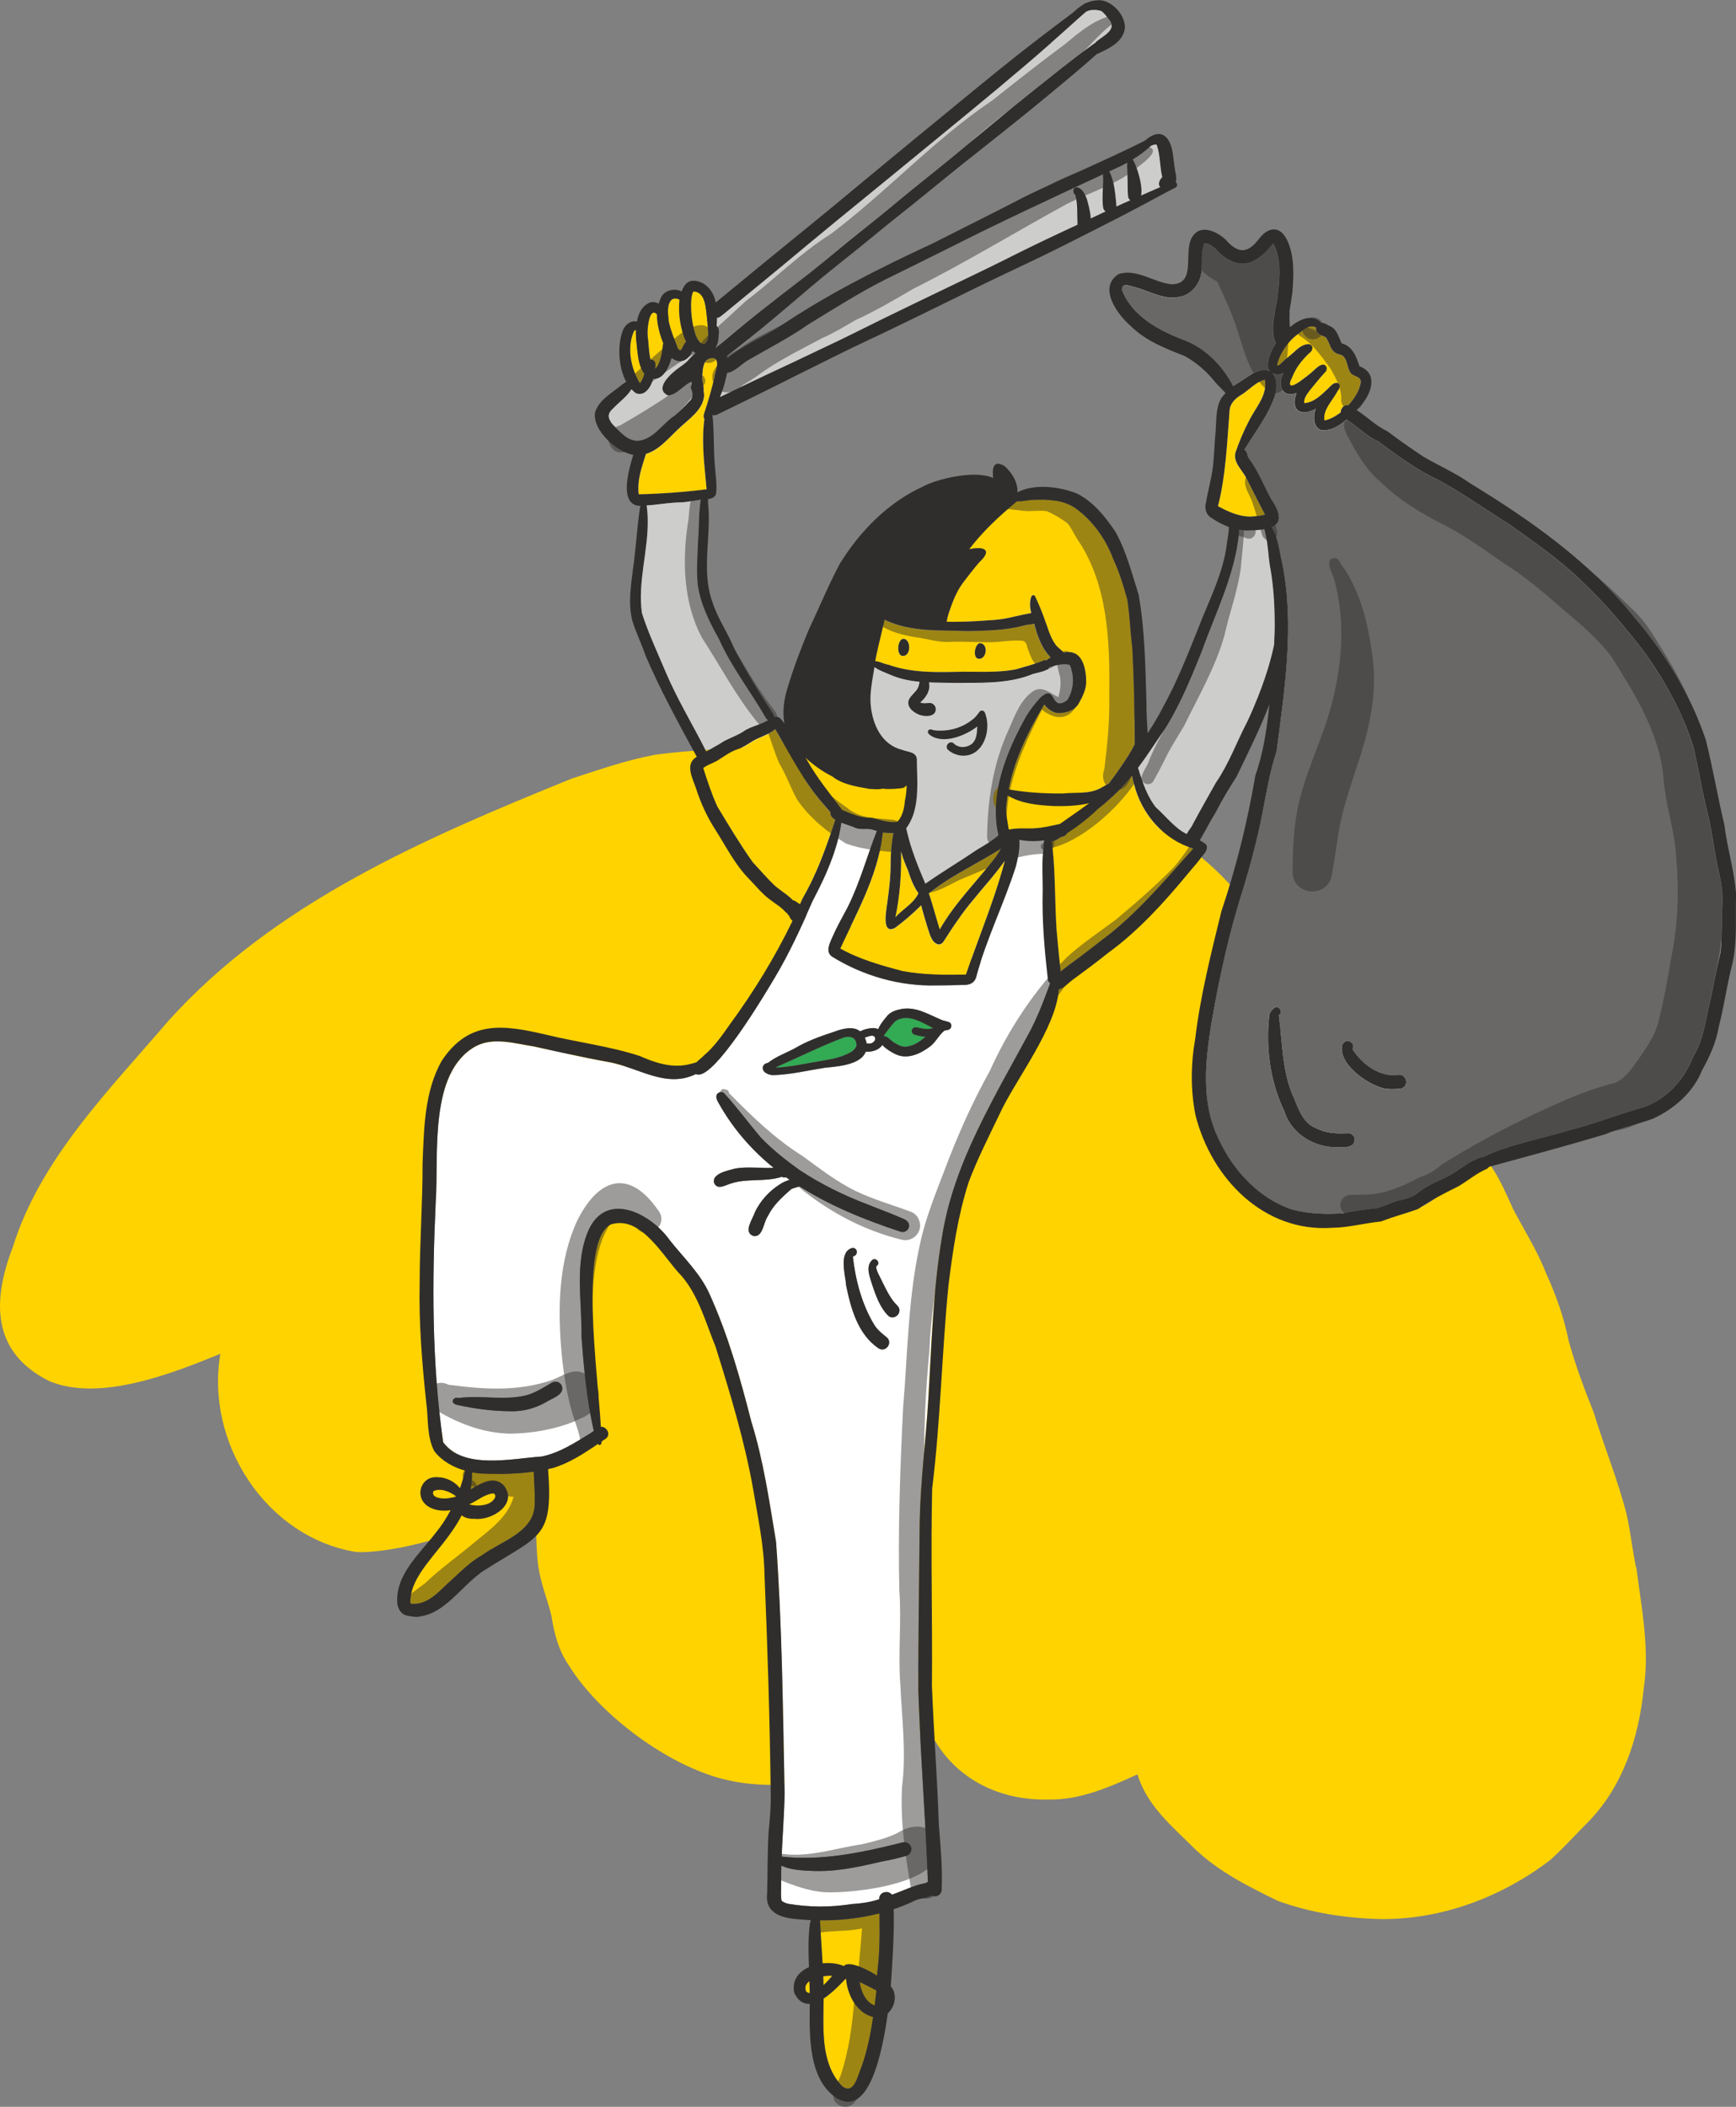 <svg xmlns="http://www.w3.org/2000/svg" id="Ebene_2" data-name="Ebene 2" width="371.18" height="450.28" viewBox="0 0 371.18 450.28"><rect x="0" y="0" width="371.18" height="450.28" fill="#808080" stroke="none"/><defs><style>      .cls-1 {        fill: #fff;      }      .cls-2 {        fill: #ffd300;      }      .cls-3 {        fill: #302e2c;      }      .cls-4 {        fill: #33aa54;      }      .cls-5 {        fill: rgba(48, 46, 44, .72);      }      .cls-6 {        fill: rgba(48, 46, 44, .47);      }      .cls-7 {        fill: rgba(48, 46, 44, .24);      }    </style></defs><g id="Ebene_3" data-name="Ebene 3"><g><path class="cls-1" d="m230.68,1.89s3.74-1.58,5.32-.72,3.31,4.02,3.16,5.32-6.47,5.32-6.47,5.32l-79.06,63.68.86,3.45s28.32-17.39,28.75-17.54,39.67-19.84,40.54-19.98,23.57-11.5,23.57-11.5l2.3,3.02-.43,7.47-53.33,26.02-43.55,20.7-.72,11.64.57,6.18-1.44.72s-1.58,17.82-1.15,18.97,15.38,29.04,15.38,29.04l2.16,2.73,11.79,18.11,10.64,2.01s3.31.43,3.88-1.15,1.44-12.51,1.44-12.51c0,0-14.37,7.76-14.09-5.61s9.92-35.22,9.92-35.22l39.67.57,14.23,36.51s13.22-23.86,14.09-26.45,6.04-18.69,5.46-20.27-4.89-2.87-4.89-2.87l2.16-13.8s-.57-9.63-.14-9.77,1.72-2.01,1.72-2.01l-7.91-8.91-11.36-4.89s-6.47-8.19-4.74-10.21,9.06,1.58,9.06,1.58c0,0,5.89,1.15,7.19-2.3s-.43-8.19,1.01-8.91,8.34,5.32,9.63,5.03,5.46-5.32,6.18-5.03,2.16,2.3,2.44,4.31-.86,17.25-.86,17.25l5.17-3.45,4.89,2.59,5.89,7.91,2.3,2.16-3.59,7.33s31.19,20.27,36.08,22.42,29.32,27.45,30.47,29.61,9.49,18.11,9.77,20.99,4.17,24.72,4.17,24.72c0,0,.57,18.54.29,20.41s-3.31,14.37-3.31,15.24-4.02,11.5-7.47,12.79-16.82,7.76-19.69,7.91-15.96,4.02-19.98,4.89-8.91,6.04-11.36,6.9-11.79,6.04-15.38,6.32-7.91,1.15-12.07.29-17.68-8.05-18.97-11.79-5.46-18.11-5.17-18.54,5.32-31.34,5.32-31.34l9.77-33.92,2.73-22.28-7.91,18.26-10.35,18.54,1.87,1.72-16.53,17.54-14.09,10.92-56.2-15.09-12.07-10.78-9.92-20.56,2.16-.86-14.81-30.9.43-12.79,1.29-11.79-2.01-1.29,1.29-9.49-5.75-2.73-3.02-5.17,7.76-6.9,68.42-56.78L230.68,1.89Z"></path><path class="cls-2" d="m349.88,335.03c1.07,8.58,2.89,17.27,1.56,25.92-1.02,10.43-4.5,21.03-12.02,28.6-2.67,2.66-5.16,5.48-7.98,7.99-10.14,7.76-22.79,12.6-35.62,12.61-.18,0-.37,0-.55,0-7.46-.16-15.01-1.33-22.04-3.88-6.2-3.02-12.59-6.22-17.64-11-4.81-4.79-10.37-9.3-12.38-16.05-6.02,2.75-12.36,5.54-19.1,5.38-10.25.26-19.32-4.29-24.18-12.54-.39.12-.81.12-1.27-.06-.7-.33-1.35-.76-1.96-1.24-.84,2.84-4,3.97-6.34,5.39-9.43,4.41-23.62,6.65-33.85,4.5-12.61-2.38-28.18-13.88-34.91-24.75-2.18-3.16-3.12-6.84-3.7-10.59-.77-3.21-2.05-6.29-2.63-9.55-.65-3.36-.48-6.79-.77-10.01-1.52-.23-1.27-2.61.33-2.45.37.04.71.1,1.06.22.39.13.68.39.92.71-.02-2.34-.92-4.73-.6-7.07-.02-1.27.49-2.43,1.27-3.43,1.05-1.7,2.29-3.42,4.1-4.36,1.12-.59,2.39-.78,3.6-1.16,1.24-.51,2.2-1.52,3.2-2.37-1.33-3.59-1.5-7.97-2.02-11.57-1.71-5.25-1.75-10.67-1.08-16.09.15-2.52-.45-5.05-.23-7.57.28-2.34,1.05-4.61,1.68-6.88,2.34-6.71,11.21-4.54,14.89-.2,1.66,1.85,2.91,4.03,4.28,6.09,2.65,3.52,5.61,6.79,7.77,10.66,1.86,3.22,3.55,6.6,4.63,10.17.57,3.22,1.63,6.25,3.02,9.21,2.15,4.83,2.18,10.14,3.15,15.25,1.66,7.36,1.39,15.02,2.2,22.51.21,5.18-.92,10.34-.56,15.52.37,4.32,1.98,8.5,1.5,12.88-.18,1.89-.46,3.77-.82,5.64,1.33-.05,2.66-.18,3.98-.36,7-.8,12.87-2.16,18.63-5.9.18-.11.36-.21.54-.29-3.68-3.15-6.98-6.96-7.33-11.98-.29-2.37.26-4.74,1.15-6.93,1.18-2.72,2.93-7.94,6.78-6.14,2.81,1.7,1.26,4.38.04,6.54-4.93,8.6,1.41,13.16,6.54,18.89-.09-.33-.17-.66-.24-1-.42-1.03-.76-2.16-1.62-2.92-1.1-.62-1.68-2.03-.86-3.12,1.05-1.3,2.28-.82,3.35-.02-.69-1.39-1.36-2.79-1.66-4.27-.93-3.96-.88-8.12-2.26-12-1.16-4.25-.45-8.67-.48-13.01-.33-5.41-.65-10.81.76-16.12.43-4.67,1.07-9.29,2.12-13.87.5-3.63.36-7.32.73-10.96-.14-3.46-.6-6.91.23-10.33.31-6.19,2.78-11.84,4.96-17.55,1.46-4.15,4.07-7.73,5.78-11.76-1.09-2.39-.04-5.02.43-7.45.81-3.25,3.35-5.61,5.37-8.15,1.38-1.45,2.13-2.89,3.44-4.23,1.18-1.05,2.37-2.08,3.46-3.23-.2-2.42,1.16-4.66,2.16-6.79-.34-1.21-.05-2.6.59-3.66.87-1.44,1.97-2.82,3.25-3.91.5-1.98,2.64-3.04,4.12-4.26.95-.71,1.93-1.4,2.9-2.09,3.43-3.02,7.25-5.57,10.8-8.44,1.32-1.25,3.16-2.32,4.28-3.71.44-.75.95-1.3,1.49-1.68-7.12-5.6-15.22-10.1-23.71-13.38-1.41.67-3.19.77-4.66.93-2.23,1.18-5.88,1.48-7.26-1.18-.61-1.09-.55-2.29-.1-3.32-1.42-.48-2.11-1.79-2.11-3.11,0-1.83,1.36-3.66,3.96-3.23,11.91-.35,23.34,4.49,33.22,10.81,5.79,3.17,10.63,7.51,14.92,12.43-.04.17-.08.34-.12.51-.04.18-.08.35-.12.52-.01.03-.02.06-.03.09l-.13.36c-.34.89-.64,1.8-.95,2.71-.62,1.85-1.15,3.72-1.68,5.59-.08.3-.16.6-.24.9-.13-.05-.25-.1-.37-.16-.51,1.69-1.29,3.39-1.65,4.9-1.24,5.24-2.28,9.18-2.75,14.66,1.35,7.54-.96,15.36,1.39,22.73,1.48,3.34,3.87,6.2,6.18,8.98,1.98,2.24,4.08,4.46,6.92,5.58,5.38,2.49,11.39,3.86,17.33,3.71,3.57-.56,7.12-1.28,10.64-2.12,3.36-.64,6.51-2.27,9.14-4.43.54-.57,1.14-1.16,1.79-1.71-.11-.27-.18-.55-.24-.81.34-.18.67-.36,1-.55,1.06-.62,2.09-1.28,3.1-1.98s2.01-1.4,3.01-2.11c.2-.14.4-.29.6-.43.56.39,1.08.91,1.53,1.6,1.9,2.81,3.25,5.92,4.63,9,2.39,4.6,5.22,8.98,7.09,13.83,2.13,4.62,3.83,9.45,4.85,14.45,1.45,5.28,3.39,10.41,5.41,15.49,2.21,7.29,5.16,14.37,7.02,21.77.82,3.73,1.22,7.54,1.99,11.28Z"></path><path class="cls-2" d="m193.23,166.28c2.69,1.11,2.12,6.07.62,7.99.31,2.35-2.51,4.2-4.55,2.99-.34-.19-.63-.43-.87-.71-1.97.02-4.27-.04-5.93-1.23-.68-.12-1.35-.39-1.9-.81-1.13-.07-2.22-.54-2.98-1.52-.07-.08-.12-.16-.18-.25-1.41-.66-2.31-2.27-1.99-3.81-.7-.81-1.05-1.67-1.09-2.45-8.16.82-16.3,2.05-24.43,3.27.9,1.8,1.39,3.82,2.17,5.65,1.95,2.43,3.88,4.82,6.03,6.8,2.71,2.09,4.87,4.84,7.18,7.33,1.51,1.93,3.65,3.37,4.95,5.44.91,1.92-.61,3.63-1.7,5.1-.86,1.47-1.52,3.05-2.3,4.57-1.95,2.9-3.17,6.51-4.97,9.41-3.36,4.39-6.09,9.5-10.43,13.01-6.38,3.27-13.61,1.41-20.29.26-4.01-.6-7.88-1.8-11.79-2.8-3.89-.4-7.51-1.51-11.3-1.68-8.19.83-10.86,4.89-13.11,12.33-1.43,4.97-2.59,10.04-3.06,15.2-.17,3.35.3,6.71.53,10.01.29,10.54-.5,21.09.24,31.61.22,5.71.54,11.81,3.88,16.66,1.11,1.45,2.29,2.71,3.62,3.93.72.53,1.39,1.21,1.7,2.06,3.08-2.32,7.88.4,7.33,4.29-1.96,8-25,13.25-32.45,12.77-19.31-3.13-32.31-23.41-29.04-42.36-10.29,4.2-25.87,10.36-36.6,5.82-12.34-6.14-12.21-17.17-7.77-28.65,5.91-18.92,20.54-33.46,33.15-48.21,22.93-25.52,55.2-39.24,86.35-51.9,5.84-1.89,11.68-3.95,17.73-5.07,8.93-1.28,17.98-1.12,26.91-2.43,4.85-.02,15.12-4.11,16.08,2.96.04,1.5-.83,2.95-2.11,3.69.06.07.12.14.18.23.12.05.23.11.34.19.23.16.43.34.59.55.18,0,.37.02.55.05.14.03.27.06.41.1.52-.21,1.09-.29,1.61-.14.5-.29,1.03-.51,1.59-.61.25-.05.52-.04.77,0,.89-.45,2-.55,2.88-.07.09.05.17.1.25.15.94-.77,2.41-.66,3.2.27Z"></path><path class="cls-1" d="m116.63,299.74c1.22-.85,4.39-1.66,3.42-3.71-.41-.69-1.33-.94-2.03-.53-1.61.94-3.2,1.95-4.97,2.57-4.88,1.43-10.1.04-15.09.74-.47-.3-1.38.28-1.12.86.17.41.66.54,1.05.63,3.59.78,7.27,1.28,10.95,1.32,2.72.13,5.42-.55,7.79-1.87Zm71.13-11.63c1.53,1.15,3.3-1.14,1.79-2.32-.96-.76-1.92-1.55-2.59-2.59-2.67-4.38-4.05-9.58-4.61-14.64,1.43-.32.91-2.32-.46-1.72-2.54,1.09-1.13,5.73-.97,7.91,1,4.91,2.5,10.38,6.84,13.37Zm1.95-7.12c1.28,1.58,3.57-.46,2.18-1.92-1.51-1.42-2.39-3.45-3.34-5.29-.43-.98-1.09-1.92-1.24-3.01,0-.13.16-.2.24-.29.75-.71-.42-1.88-1.13-1.13-1.45,1.45-.39,3.64.08,5.31.73,2.16,1.57,4.59,3.2,6.33Zm4.61-18.68c.28-.97-.55-1.6-1.36-1.9-2.45-1.08-4.97-1.98-7.45-2.99-5.07-1.91-9.96-4.32-14.49-7.3,0,0-.02-.02-.03-.02-2.96-2.12-5.86-4.4-8.38-7.04-2.6-3.08-4.98-6.33-7.7-9.31-.53-.66-1.67-.31-1.74.53-.05.55.26,1.1.53,1.57,3.12,5.54,7.11,10.03,11.71,13.75-.83.02-1.67.06-2.48-.01-1.93-.03-3.88-.17-5.78.18-1.41.38-5.11,1.08-4.44,3.12.74,1.55,2.49.36,3.64.04,3.44-1.13,7.37-.25,10.84-1.42.29.21.58.2.82.07.27.19.54.38.8.57-.71.25-1.42.53-2.07.97-2.29,1.44-4.17,3.51-5.34,5.95-.44,1.47-2.57,4.24-.36,5.08,2.1.39,2.18-2.91,3.1-4.19,1.18-2.4,2.99-4.02,5.03-5.83.48-.23,1.04-.33,1.54-.51.07-.02.14-.05.21-.08,6.59,4.18,14.04,7.21,21.72,9.73.71.18,1.48-.23,1.68-.96Zm8.81-42.42c.4-.37.38-1.11-.12-1.39-.57-.25-1.24-.3-1.82-.57-2.71-1.14-5.4-2.84-8.48-2.27-1.1.24-2.27.57-3.01,1.46-.49.61-1.54,1.79-1.92,2.86-.33-.17-.71-.26-1.11-.24-.94.03-1.91.27-2.74.71-1.47-1.2-3.71-.63-5.84.15-2.8.92-5.58,1.93-8.13,3.44-1.92,1.05-4.05,1.76-5.8,3.16-1.04.09-1.45,1.2-.68,1.93.52.44,1.25.68,1.92.67,3.71-.13,7.38-1.02,11.07-1.59,2.7-.26,7.53-.63,8.61-3.4.12,0,.23,0,.35-.01,1.17.02,2.56-.43,3.21-1.45.83.96,2.49,1.86,3.15,2.11,2.47.99,5.16-.33,7.13-1.84,1.2-.95,1.83-2.43,3.04-3.36.38-.03.85-.08,1.15-.35Zm20.9-10.64c.03.39.23.69.5.91-1.25,3.4-2.51,6.8-4.18,10.02-7.58,14.16-16.39,28.11-18.96,44.23-1.93,11.39-2.22,22.96-2.91,34.48-.51,8.79-1.68,17.55-1.85,26.36-.1,12.05-.32,24.11-.29,36.16.44,13.63,1.55,27.16,2.04,40.8-.16.09-.32.19-.46.27-2.54.46-4.8,1.66-7.23,2.49-.75-1-2.7-.68-2.71.89v.06c-1.88.62-3.83.91-5.84,1.02-4.57.71-8.95.72-13.58-.04-.52-.13-1.08-.3-1.46-.68-.24-1.19-.06-2.43-.09-3.65-.02-1.3,0-2.57.04-3.84,1.93.89,4.23,1.04,6.36,1.12,5.05.28,10.05-.81,14.93-1.96,1.83-.33,3.64-.73,5.42-1.26.78-.23,1.25-1.04,1.04-1.82-.22-.8-1.04-1.22-1.83-1.04-8.45,2.09-17.12,4.04-25.86,3.04.18-4.52.55-8.91.63-13.49-.36-17.91-.54-35.86-1.82-53.73-1.45-8.64-2.68-17.38-5.3-25.76-2.37-9.27-4.95-18.5-8.93-27.24-1.99-4.46-5.63-7.84-8.61-11.64-3.95-5.52-13.2-10.4-17.14-2.27-3.24,7.08-1.5,15.41-1.62,23,.48,6.75,1.13,13.54,2.64,20.14-.25.18-.5.35-.75.53-3.26,1.98-6.55,4.16-10.37,4.95-6.35.41-16.78,2.88-21.09-3.07-2.46-16.98-2.38-34.27-1.59-51.4.69-9.96-1.59-27.64,8.58-33.23,3.82-1.99,8.29-.57,12.3.04,5.14,1.09,10.36,2.32,15.54,3.25,6.92,1.11,12.63,5.87,19.23,2.67,3.54,1.92,15.12-17.71,16.81-20.54,3.15-5.25,5.7-10.84,8.14-16.44,2.77-5.21,5.3-10.81,6.14-16.7,1.17.46,2.46.81,3.05,1.15,1.16.38,2.25.05,3.46.31.36.11.71.22,1.08.33-.04.09-.07.17-.11.24-2.09,5.35-3.57,10.91-6.18,16.1-1.11,2.06-2.24,4.09-3.18,6.23-.54,1.3-1.64,3.16-.14,4.23,6.63,4.12,14.55,6.39,22.36,6.17,1.86,0,3.73-.04,5.59-.1,1.49.09,2.69-.45,2.98-2.02,2.18-8,5.92-15.44,8.42-23.33.24-.94.98-3.94.69-5.64h.01c1.77.36,3.55.34,5.32.11-.16.99-.17,2.02-.28,3.01-.23,2.53-.02,5.17-.04,7.73-.17,6.31.38,12.6,1.1,18.87Z"></path><path class="cls-2" d="m214.85,183.98c-2.18,8.31-5.56,16.22-8.32,24.34-4.52.09-9.15.09-13.61-.76-4.53-1.2-9.16-2.49-13.27-4.81,3.66-7.96,8.18-15.89,9.11-24.79.04,0,.08.02.12.02.67.04,1.42.13,2.16.11-.51,2.19-.65,6-.62,6.54,0,2.58-.27,5.02-.62,7.64-.11,1.49-1.62,7.76,1.57,6.07,1.97-1.47,3.86-3.08,5.59-4.82.39,1.59.86,3.15,1.34,4.71.47,1.29.77,3.19,2.26,3.64.52.08.98-.25,1.23-.68,1.01-1.62,2.02-3.14,3.14-4.71,3.01-4.39,6.85-8.17,9.93-12.5Z"></path><path class="cls-2" d="m213.99,181.42c-.36.59-.72,1.18-1.1,1.76-3.99,5.16-8.7,9.78-11.97,15.48-.8-2.55-1.48-5.17-2.33-7.7,4.71-3.79,10.32-6.31,15.41-9.54Z"></path><path class="cls-2" d="m194.07,185.91c.57,1.74,1.2,3.54,2.3,5.02-.97,2.16-3.36,3.4-4.95,5.14.99-4.65,1.32-9.37,1.21-14.11.35,1.36.86,2.68,1.43,3.95Z"></path><path class="cls-2" d="m177.57,173.63c-.13.66.32,1.18,1.03,1.61-1.92,5.8-3.98,11.58-7.05,16.9-.17.38-.34.76-.51,1.14-.04-.02-.08-.04-.11-.06-.39-.23-.9-.7-1.38-.74-1.15-1.23-2.67-2.06-3.94-3.17-1.64-1.57-3.11-3.32-4.67-4.97-2.67-3.78-5.16-7.92-7.56-11.89-1.22-2.67-2.12-5.44-3.02-8.24h0c.83-.67,1.86-.97,2.79-1.46,1.45-.85,2.65-1.85,4.26-2.46,1.39-.39,2.52-1.27,3.75-1.97,1.52-.83,3.27-1.27,4.58-2.44,3.25,5.5,6.11,11.3,10.39,16.11.34.38.85,1.02,1.44,1.67Z"></path><path class="cls-2" d="m242.48,167.7c1.58,6.29,6.37,11.82,12.65,13.68-5.62,6.29-11.07,12.76-17.66,18.11-2.97,2.24-5.84,4.59-8.87,6.75-.62.47-1.24.94-1.85,1.43-.35-2.98-.62-5.97-.88-8.96-.43-6.28-.21-12.56-1.02-18.83.63-.07,1.32-.5,1.96-.94.15-.04.3-.08.45-.12.39-.11.7-.38.87-.72,2.36-1.48,4.58-3.22,6.61-5.18,1.72-1.34,3.33-2.82,4.88-4.38.85-.89,1.64-1.81,2.41-2.76.13.79.35,1.56.45,1.92Z"></path><path class="cls-2" d="m153.02,76.75c.78,1.17-.15,2.61-.25,3.89-.59,2.52-1.38,5.27-2.22,7.79-.11.3-.16.66-.04.96,0,.09.04.16.1.2-.68,4.95.04,10.06.48,15.02-4.52.58-9.95.98-14.5,1.07-.39-2.98.64-5.82,1.53-8.63,2.82-.8,4.92-3.54,7.09-5.48,2.06-1.99,5.13-3.91,5.34-7.01,0-.26-.04-.57-.09-.89.09-.9-.29-2.06-.31-2.82.07-1.18.07-2.48.66-3.54.48-.66,1.51-.98,2.22-.55Z"></path><path class="cls-2" d="m151.4,71.04c.08.81-.01,1.9-.7,2.46h0c-2.68.53-3.64-9.68-2.43-11.21,2.66.13,2.63,3.74,2.9,5.75.08,1,.16,2,.23,3Z"></path><path class="cls-2" d="m146.7,73.07c-.52.37-.69,1.28-1.16,1.79h0c-.26.07-.52-.25-.63-.48-.72-1.86-1.5-3.7-1.92-5.66-.1-1.44-.55-3.62.69-4.72.7-.31,1.2-.17,1.62.11h0c-.36,2.86.24,6.52,1.41,8.96Z"></path><path class="cls-2" d="m141.8,73.32c-.21,1.73-.4,3.52-1.3,5.05-.11.13-.22.32-.38.41.12-.84.12-1.71-.79-1.9-.08-.01-.16-.01-.24,0-.37-1.6-.37-3.37-.59-4.95-.2-1.15.23-6.61,1.98-4.72-.02,2.07.56,4.19,1.32,6.11Z"></path><path class="cls-2" d="m137.78,79.88c-.19.73-.46,1.43-.93,2.03-1.96-3.11-2.85-7.58-1.33-11.05.12-.24.28-.32.46-.32-.02.72.01,1.43.05,2.07.3,2.15.28,5.42,1.75,7.26Z"></path><path class="cls-2" d="m270.42,81.16c.67,3.35-2.16,6.15-3.48,9-1.09,2.11-2.04,4.38-2.79,6.58-.56,2.14,1.54,3.8,2.39,5.58,1.3,2.58,2.57,5.11,3.93,7.7-.43.1-.87.19-1.3.25-.65.07-1.3.15-1.96.16-2.47-.07-4.58-1.05-6.79-2.22,1.66-6.64,1.93-13.46,2.46-20.26.03-1.71,1.32-2.86,2.73-3.67,1.57-1.07,2.93-2.61,4.82-3.12Z"></path><path class="cls-2" d="m288.62,79.48c.47,1.09,2.32.8,2.31,2.14-.18,1.63-1.25,3.48-2.68,5.02-1.04-.15-1.64.69-1.65,1.52-1.12.87-2.33,1.5-3.45,1.72-.39-2.33,1.84-4.3,2.8-6.29.52-.55.79-1.57-.19-1.75-.81-.01-1.37.79-1.91,1.29-1.45,1.35-2.92,2.89-5.03,3.05-.11-1.08.68-2.03,1.29-2.85,1.05-1.23,2.02-2.52,3.14-3.71.61-.48.51-1.57-.35-1.68-.75.02-1.36.63-1.89,1.11-1,.98-2.16,1.76-3.27,2.61-1.66,1.11-2.61,1.12-1.47-1.03.73-1.96,2.03-3.57,3.52-5.03.77-.48,1.21-1.5.2-2-1.35-.2-2.6.95-3.52,1.82-.89.75-1.96,1.59-2.8,2.46-.18.14-.42.25-.66.25.48-2.47,2.37-5.18,4.42-6.66,1.13-.84,2.42-2.25,3.94-1.45-.18,1.26,1.21,1.66,2.08,2.07.31.51.51.93.81,1.54.25.88.82,1.7,1.71,2.01.54.15,1.12.29,1.45.79.64.91.65,2.09,1.18,3.05Z"></path><path class="cls-2" d="m242.61,159h0c-.42.88-.9,1.72-1.41,2.54-.08.14-.17.27-.26.41-.78,1.22-1.63,2.4-2.46,3.61-.49.67-.97,1.34-1.48,1.99-.06.02-.12.05-.19.07-.08.04-.16.07-.24.12-.05.02-.11.05-.16.08-.38.21-.75.46-1.08.61-2.49,1.38-5.39.87-8.11,1.18-.95,0-1.9,0-2.85-.03-.43-.01-.86-.03-1.29-.05-.05,0-.09,0-.14,0-.24,0-.48-.02-.71-.04-.24-.01-.48-.03-.71-.05-.24-.02-.48-.04-.71-.05s-.47-.04-.71-.06c-.45-.04-.89-.09-1.33-.14-.06,0-.12-.02-.18-.02-.1-.02-.21-.03-.31-.04-.1-.02-.21-.03-.31-.04-.12-.02-.25-.03-.38-.05-.21-.03-.41-.06-.62-.09-.23-.03-.45-.07-.67-.11-.22-.04-.45-.07-.67-.12h0l.07-.35c.11-.56.24-1.12.38-1.68.06-.24.12-.48.18-.71.06-.24.13-.48.2-.71.04-.16.09-.32.14-.48.14-.48.3-.96.46-1.43.07-.2.13-.39.2-.58.07-.2.14-.39.21-.58.07-.2.14-.39.22-.58.42-1.09.88-2.18,1.37-3.25.11-.22.21-.45.32-.67.11-.23.21-.45.32-.67.15-.31.31-.62.46-.93.07-.13.13-.26.2-.39.11-.22.23-.44.34-.66.8-1.52,1.66-3.01,2.55-4.48,0,0,0,0,0,0,.04.06.09.12.13.18.09.11.18.22.28.32.07.07.14.14.21.2.03.02.05.05.08.07s.05.05.08.07c.39.33.83.61,1.25.78.08.04.16.07.24.09.18.06.34.1.5.11.06,0,.12.01.17.01.04,0,.07,0,.11,0,1.61,0,3.36-.52,4.26-1.94.85-1.52,1.71-3.19,1.64-4.97-.02-1.19-.18-2.51-.6-3.62-.06-.16-.12-.31-.2-.46-.14-.3-.3-.57-.49-.82-.09-.12-.2-.24-.3-.35-.58-.59-1.36-.93-2.4-.86-.07,0-.14.01-.22.02-.02,0-.04,0-.06,0-.08.01-.17.02-.25.04-.09.02-.18.04-.28.06-.03-.04-.06-.08-.09-.11-.03-.04-.07-.07-.1-.11-.48-.52-1.2-.96-1.56-1.51-1.21-1.65-1.62-3.56-2.37-5.5-.58-1.61-1.22-3.2-1.96-4.73-.04-.22-.3-.38-.52-.31-.19.06-.29.2-.37.38-.25.72-.29,1.46-.21,2.2,0,.1.02.19.04.29.04.31.11.62.18.93-1.16.21-2.3.48-3.46.73-.3.07-.59.13-.89.2-.33.07-.66.14-.99.2-.15.03-.31.06-.46.08-.09.02-.18.04-.28.05-.18.03-.36.06-.54.08-.38.05-.75.1-1.13.13-1.23.1-2.46.19-3.71.25-2.19.12-4.4.19-6.6.14.13-.93.39-1.73.73-2.68.75-2.18,1.67-4.35,3.18-6.2,1.01-1.3,1.98-2.64,3.09-3.87,3.02-2.81.7-3.37-2.2-2.74.19-.25.38-.49.57-.73.93-1.18,1.93-2.3,2.97-3.39.21-.22.42-.44.63-.65.14-.14.29-.29.43-.43,1.79-1.77,3.68-3.44,5.61-5.05.04,0,.07,0,.11,0,.05,0,.09,0,.14,0,1.07.04,2.52-.36,3.19-.31,3.05-.14,6.48-.04,9.08,1.77,3.73,2.66,6.53,6.64,8.12,10.93,1.3,2.75,2.16,5.67,2.98,8.6.54,3.41.64,6.88,1.07,10.31.36,6.77.5,13.56.5,20.34,0,.04,0,.08,0,.12,0,.03,0,.06.01.09Z"></path><path class="cls-2" d="m192.83,140.16c1.72.34,2.02-2.61.91-3.43-1.7-1.14-2.31,3.04-.91,3.43Zm16.39.64c1.79.16,2.17-3.24.32-3.34-1.12.11-1.64,3.19-.32,3.34Zm15.1-.62c.1.11.2.21.31.32h-.02c-.08.05-.16.1-.24.15-.05.04-.11.07-.16.11-.04.02-.08.05-.12.08-.07.05-.13.1-.19.15-.06.05-.12.1-.17.15,0,0,0,.01-.01.01-.21-.07-.45-.07-.66.02-1.85.82-3.83,1.27-5.76,1.86-4.12.85-8.56.46-12.77.57-4.93.12-9.91.15-14.67-1.54-.06,0-.12-.02-.18-.03-.1-.02-.2-.05-.3-.07-.02,0-.04,0-.05-.02-.06-.02-.12-.04-.18-.05-.11-.03-.21-.07-.32-.11-.05-.02-.11-.04-.17-.06-.02,0-.03-.01-.05-.02-.1-.04-.2-.07-.3-.11-.12-.04-.23-.07-.35-.11-.03,0-.05-.02-.09-.02-.03-.01-.06-.02-.09-.02-.06-.02-.11-.03-.17-.04s-.12-.02-.17-.03c-.06-.01-.11-.02-.17-.02-.05,0-.1-.01-.15-.02h-.02c.02-.15.04-.3.06-.45.12-.61.25-1.21.38-1.82.06-.28.12-.56.19-.84.45-1.92.94-3.85,1.36-5.79.17.12.33.21.46.26,5.35,2.42,11.43,2,17.17,2.21,4.06-.06,8.16-.16,12.11-1.18.07-.03.15-.05.23-.07.16-.04.34-.07.53-.1.09-.01.18-.02.28-.04.04,0,.07,0,.11-.01l.33-.04c.26-.03.52-.05.77-.09.09.28.17.55.24.82.12.42.25.85.39,1.28.03.1.07.2.1.29.27.75.57,1.5.95,2.21.06.11.12.22.18.33.16.29.33.56.51.83.17.25.34.48.53.71.01.02.03.03.04.05.09.1.17.2.26.29Z"></path><path class="cls-2" d="m114.34,319.71c0,.29.01.58.01.87,0,.38,0,.75-.02,1.13-.33,5.86-7.17,7.67-11.22,10.64-2.87,1.62-5.11,4.05-7.55,6.22-2.12,2.02-4.35,4.45-7.56,4.2v.02c-.08-.03-.16-.06-.25-.1-.01-.27,0-.53,0-.79,0-.11.02-.23.03-.34.01-.12.03-.25.04-.38.02-.11.03-.21.05-.31.01-.08.03-.16.05-.24.02-.1.04-.21.07-.31.04-.19.1-.38.15-.57.06-.19.12-.38.19-.56.04-.11.08-.21.12-.32.05-.12.1-.25.16-.38.11-.25.23-.5.35-.74.06-.12.13-.25.2-.37.07-.12.14-.25.21-.37.22-.39.46-.78.72-1.17.07-.1.13-.2.2-.3.67-.98,1.43-1.95,2.22-2.95.1-.12.2-.25.3-.38.64-.79,1.29-1.6,1.95-2.43.14-.19.29-.38.44-.57.68-.88,1.35-1.79,1.98-2.74.07-.11.14-.21.21-.32.14-.21.27-.42.4-.64.13-.22.27-.44.39-.66.19-.33.38-.67.55-1.01.12.11.25.2.4.28.07.04.14.07.22.11l.12.05c.08.03.16.06.24.09.04.01.08.02.12.04.08.02.17.05.25.06.29.06.59.1.88.12.03,0,.05,0,.08,0,.15,0,.29,0,.43,0,3.72.44,9.4-3.19,6.25-7.15-.73-.75-1.53-1.04-2.36-1.04-.09,0-.18,0-.26.01-.04,0-.07,0-.11,0-.07,0-.15.02-.22.03-.09.01-.19.03-.28.05-.95.2-1.91.68-2.83,1.21-.12.07-.24.13-.36.21-.06.04-.12.07-.18.1-.12.07-.23.14-.35.21-.04.02-.07.04-.11.06.02-.13.04-.25.07-.38.04-.25.07-.51.11-.77,0,0,0-.02,0-.03.02-.13.03-.25.04-.38.01-.13.02-.26.03-.39h0c.01-.14.02-.27.02-.4h0c0-.14.01-.27.02-.41,0-.14,0-.27,0-.41s0-.27,0-.41c0,0,0,0,0-.01,0,0,.01,0,.02,0,.18.03.35.06.53.09.36.05.71.1,1.06.13.02,0,.05,0,.08,0,.16.02.33.03.5.04,1.03.04,2.06.06,3.1.06.33,0,.66,0,.98,0,.33,0,.66-.01.99-.02.29,0,.57-.02.86-.03.43-.02.86-.04,1.29-.07.26-.02.53-.04.79-.05.34-.03.68-.05,1.02-.09.33-.03.65-.07.98-.11.33-.04.66-.08.98-.12,0,.28.01.56.03.84.01.29.02.57.04.86.05,1.16.13,2.31.15,3.47Z"></path><path class="cls-2" d="m188.03,408.96c.05,3.2.08,6.4-.14,9.6-.12,1.24-.27,2.48-.38,3.73-2.68-1.69-6.15-3.18-7.11-2.04-1.28-.55-2.92-.74-4.54-.57-.18-3.06-.41-6.12-.54-9.23,4.28.04,8.57-.43,12.7-1.49Z"></path><path class="cls-2" d="m186.68,431.1c-.52,3.56-1.22,7.08-2.44,10.54-.79,1.71-1.61,6.37-4.24,4.17-4.62-4.91-3.93-12.2-3.89-18.68,1.82-1.19,3.56-3.02,4.69-4.23.01,0,.03.01.04.02.03.02.05.03.08.05.27,3.37,2.27,7.24,5.75,8.13Z"></path><path class="cls-2" d="m97.55,319.84c-.32.1-.64.19-.97.26-.39.07-.79.14-1.19.17-.97.07-3.29-.12-2.71-1.57,1.58-.71,3.56.13,4.87,1.15Z"></path><path class="cls-2" d="m105.44,319.18c.5.1.57.68.32,1.06-.64,1.11-2.03,1.46-3.23,1.54-.74.03-1.5-.04-2.21-.25,1.71-.73,3.24-2.14,5.12-2.34Z"></path><path class="cls-2" d="m176.01,422.4c.75-.12,1.46-.14,1.96-.09-.56.63-1.19,1.35-1.89,2-.02-.64-.04-1.27-.07-1.9Z"></path><path class="cls-2" d="m187.36,425.41c0,.11,0,.21,0,.32-.11.98-.22,1.96-.34,2.93-1.96-.69-2.95-3.1-3.22-5.04,1.09.5,1.96.98,3.14,1.57.12.07.27.14.43.22Z"></path><path class="cls-2" d="m173.13,425.99s-.07,0-.11,0c-.21-.05-.43-.13-.61-.28-.01-.01-.03-.02-.04-.04s-.02-.02-.03-.04c-.38-.95,0-1.67.72-2.19.03.85.06,1.7.07,2.55Z"></path><path class="cls-4" d="m180.53,221.69c1.46-.3,2.53.09,2.62,1.71-.25,1.05-1.39,1.6-2.3,1.99-2.25,1.02-4.8,1.22-7.21,1.69-2.45.45-4.84.93-7.36,1.08-.16,0-.32,0-.49-.02,4.93-2.13,9.71-4.56,14.74-6.45Z"></path><path class="cls-4" d="m199.48,219.71c-1.13.43-2.4.08-3.57-.15-.44-.07-.87.2-.95.65-.16,1.05,1.15,1.05,1.86,1.23.33.09.69.13,1.05.13-1.27,1.11-2.68,2.06-4.39,2.14-.94-.02-1.66-.5-2.46-.98-.66-.42-1.2-1.28-2.03-1.29,0-.03-.02-.07-.02-.1.7-.99,1.54-2.11,2.42-3.06,2.64-1.82,5.64.19,8.11,1.42Z"></path><path class="cls-1" d="m186.4,221.36c.81-.03.98.85.39,1.31h0c-.41.46-.96.38-1.51.34-.02-.13-.04-.26-.07-.4-.09-.31-.19-.59-.3-.84.49-.16.97-.37,1.5-.41Z"></path><path class="cls-7" d="m205.48,161.49c4.56.43,6.49-5.01,5.28-8.71-.11-.37-.23-.75-.64-.89-.28-.1-.62.06-.76.32-.44.58-.84,1.17-1.46,1.58-2.23,1.86-5.45,2.66-8.3,2.26-.36-.13-.75-.3-1.07,0-.37.38.02.87.36,1.09,2.87,2,7.55.06,10.06-1.86-.05,1.11-.1,2.56-.91,3.47-1.08,1.1-3.02,1.27-4.13.11-.88-.71-2.04.61-1.23,1.39.76.69,1.79,1.12,2.8,1.24Zm23.23-19.34c1.04,2.33.88,5.28-.48,7.45-3.48,2.53-2.46-2.29-4.86-1.24-.05.04-.09.07-.13.11-.04.03-.07.06-.1.1-.05.02-.1.04-.15.07s-.09.05-.14.09c-.09.06-.18.14-.27.22-.04.03-.07.06-.1.09-.03.03-.06.06-.09.09-.03.03-.06.05-.09.08-1.09,1.19-2.07,2.49-2.94,3.86-3.44,6.19-6.52,13.25-6.51,20.41,0,.23,0,.47.01.7,0,.2.01.4.03.59,0,.12,0,.23.02.35l.02.34c.02.18.03.36.05.55.02.21.05.42.08.64.02.2.05.39.09.59,0,.04.01.08.02.12.07.4.14.8.24,1.2-.18.14-.35.29-.53.43-.18.14-.36.28-.54.41-.02.02-.05.04-.08.06-.16.11-.32.22-.48.34-.16.11-.33.22-.5.34-.78.51-1.59.99-2.4,1.46-3.66,2.49-7.47,4.75-11.09,7.29-1.62-3.84-3.2-7.7-4.07-11.81,0-.01,0-.03-.01-.04.07-.09.12-.18.18-.26.06-.09.12-.18.18-.26.05-.07.09-.15.14-.22.07-.11.13-.22.19-.33.05-.09.1-.18.14-.26.05-.09.09-.18.13-.26.05-.11.11-.22.16-.33.04-.08.07-.17.11-.25.08-.19.16-.38.22-.57.04-.1.07-.2.1-.29.04-.1.07-.2.09-.3.02-.05.04-.11.05-.17.02-.08.05-.17.07-.25.12-.46.23-.93.3-1.4.02-.1.04-.21.05-.31.02-.11.04-.22.05-.33.04-.3.07-.61.1-.93.25-2.71.03-5.54,0-8.15-.21-1.5-1.98-1.42-3.09-1.88-4.44-1.07-6.41-5.46-6.77-9.7-.02-.35-.04-.7-.04-1.05,0-.18,0-.36,0-.54,0-.16.01-.31.02-.47.05-1,.18-1.99.34-2.98.04-.27.09-.53.13-.8,0-.03,0-.05.01-.07.07-.41.14-.82.21-1.22.05-.29.1-.58.14-.87.41.33.99.63,1.57.89.21.1.43.19.64.27.46.19.86.34,1.09.45,1.14.51,2.31.87,3.51,1.12.13.03.27.06.4.08.13.03.27.05.4.07.14.02.27.05.41.07.54.09,1.08.15,1.62.2-.02.12-.05.23-.07.36-.04.21-.09.41-.15.61-.04.11-.07.21-.12.3-.46.97-1.46,1.56-1.93,2.51-.65,1.48.84,2.71,2.09,3.22,1.23.54,3.79.59,3.65-1.31-.09-.64-.68-1.21-1.34-1.17-.66.03-1.35.16-1.98-.1,1.24-1.07,2.25-2.57,1.86-4.28h0c.05,0,.11,0,.16,0,.17,0,.34.02.52.02.27.01.54.02.8.02.54.02,1.08.02,1.61.03.78.01,1.55.02,2.32.04,5.46-.05,11.14.25,16.32-1.71.04-.02.09-.05.14-.07.18-.08.39-.14.64-.21.1-.02.2-.05.3-.08.06-.01.12-.03.18-.04.12-.03.25-.06.38-.09.25-.06.5-.12.73-.19.08-.02.16-.04.23-.07.16-.05.31-.1.45-.16.14-.06.28-.12.4-.2h0c.18.02.38-.1.37-.28.07-.07.13-.15.19-.23.12-.04.25-.08.38-.12.33-.1.66-.2,1.01-.28.12-.03.25-.06.37-.09.88-.18,1.77-.25,2.6-.02Z"></path><path class="cls-7" d="m164.23,153.91s-.07.05-.1.07c-1.49.88-3.23,1.22-4.75,2.07-1.38,1-2.96,1.55-4.48,2.3-.29.18-.56.36-.83.52-.13.08-.26.16-.39.23-.46.28-.9.53-1.32.76-.15.09-.3.17-.45.25-.3.16-.61.33-.92.5-1.37-2.71-2.83-5.35-4.25-8.01-.19-.35-.38-.71-.57-1.06-1.32-2.48-2.59-4.99-3.72-7.61-1.78-4.27-3.79-8.48-5.2-12.87-.95-6.63,1.35-13.28,1.24-19.93,0-.15,0-.29-.01-.44,0-.12,0-.23-.01-.36-.02-.3-.04-.6-.06-.9-.01-.17-.03-.34-.05-.52,0,0,0-.02,0-.02-.02-.17-.04-.34-.06-.52-.02-.12-.04-.23-.05-.34,1.19-.07,2.38-.22,3.57-.36.29-.03.58-.07.87-.1.02,0,.05,0,.07,0,.35-.04.69-.07,1.04-.1.18-.02.35-.03.52-.04.18-.01.35-.02.52-.03.18,0,.35-.02.52-.02.38,0,.75-.04,1.12-.07.19-.02.37-.04.56-.07.93-.12,1.86-.3,2.79-.44,0,.02,0,.04,0,.05-.03.13-.05.27-.07.39-.04.25-.07.5-.1.76-.02.13-.03.27-.04.4-.08.79-.12,1.57-.16,2.36-.02.35-.03.7-.04,1.04,0,.2-.01.4-.02.6,0,.2-.01.4-.02.6-.03.8-.06,1.61-.13,2.41-.12,3.12-.39,6.27-.09,9.39.52,4.23,2.5,8.12,4.55,11.8,2.68,6.01,6.79,11.21,10.05,16.9.02.04.05.08.07.11.02.03.04.05.06.07.03.03.05.06.09.08.04.03.07.06.11.08.04.03.09.05.13.06Z"></path><path class="cls-7" d="m272.51,131.81c.02,1.25.02,2.5-.01,3.74-.02.74-.04,1.48-.07,2.23-.07.36-.15.71-.24,1.07-.08.36-.16.71-.25,1.06-.18.71-.37,1.41-.57,2.11-.08.28-.16.56-.25.84-.82,2.73-1.82,5.42-2.95,8.05-.08.2-.17.4-.25.6-.11.26-.23.52-.34.78-.14.34-.3.67-.45,1-.15.33-.3.66-.46,1-2.26,4.32-3.89,8.93-6.69,13-1.62,2.89-3.27,5.78-4.84,8.7-.04.12-.11.24-.18.36-.04.06-.07.13-.11.19-.04.07-.08.13-.12.2-.17.25-.36.51-.54.78-.04.05-.07.1-.1.15-.04.05-.07.1-.09.15-.07.1-.12.2-.18.3-.03.05-.06.1-.08.15-.09-.04-.17-.09-.25-.13-.09-.05-.19-.1-.28-.15-.36-.2-.71-.42-1.04-.67-1.86-1.43-3.35-3.25-5.1-4.82-1.41-1.89-2.36-4.04-3.04-6.29-.03-.05-.05-.11-.08-.17-.02-.05-.05-.11-.07-.18-.09-.25-.17-.51-.25-.77-.04-.14-.09-.29-.13-.43-.03-.1-.07-.2-.1-.29-.03-.07-.06-.14-.09-.21h0c.27-.36.53-.71.78-1.07.26-.36.52-.71.77-1.07,1.52-2.16,2.96-4.39,4.46-6.57,3.12-5.1,5.41-10.67,7.64-16.22,2.96-8.27,7.09-16.36,7.96-25.26,0-.21.02-.48.02-.77.07.02.13.03.2.04.09.02.19.04.29.05.18.03.36.06.54.08.17.02.33.04.5.05.55,0,1.07-.02,1.58-.05.17,0,.34-.02.5-.03.12,0,.24-.02.35-.03.52-.04,1.01-.1,1.46-.18.02.15.05.31.09.46.03.15.07.3.1.44.05.21.09.43.13.64.45,2,.5,4.06.81,6.08.3,1.61.52,3.23.69,4.86.2,2.01.31,4.03.35,6.05,0,.05,0,.11,0,.16Z"></path><path class="cls-5" d="m284.61,245.14c1.59-.11,5.14.73,5.03-1.73-.1-.7-.73-1.25-1.44-1.24-2.32.13-4.7.04-6.8-1.05-2.62-1.03-3.66-3.71-4.61-6.15-2.7-5.66-2.56-11.89-3.37-18,1.07-.82-.18-2.37-1.15-1.43-.49.47-.91.96-.92,1.68-.72,6.86.23,13.98,3.23,20.25,1.37,4.41,5.52,7.22,10.02,7.66Zm14.8-12.45c1.93-.29,1.51-3.21-.43-2.96-3.93.62-7.71-2.26-9.78-5.41.77-1.61-1.66-2.62-2.21-.9-.89,4.04,5.37,8.36,8.82,9.2,1.19.26,2.39.19,3.6.08Zm67.75-47.8c.58,2.57,1.24,5.12,1.09,7.79-.13,3.6-.1,7.22-.38,10.8-1.02,3.78-1.54,7.65-2.47,11.44-.82,3.76-1.37,7.66-3.42,11-1.88,4.77-5.46,8.79-10.33,10.66-5.58,1.52-10.93,3.74-16.55,5.1-3.31,1.14-12.79,2.96-17.92,5.59-.8.03-1.74.58-2.43.89-1.73.89-3.18,2.2-4.9,3.11-2.32,1.2-4.82,2.09-6.85,3.78-1.07.86-2.45,1.2-3.77,1.5-1.67.36-3.16,1.22-4.79,1.67-2.47.29-4.93.59-7.36,1.13-3.64.22-7.38.11-10.91-.85-7.03-2.33-12.54-8.36-15.6-14.98-3.87-7.86-2.92-16.64-1.55-25.03,1.63-9.41,3.79-19.36,6.75-28.43,1.59-5.3,3.03-10.66,4.09-16.09.9-4.51,1.64-9.03,3.07-13.41,1.7-13.3,3.88-27.06,1.16-40.36-.59-2.45-.8-5.35-2.23-7.48,1.93-.8,2.32-2.5-.15-6.14-1.58-2.96-2.76-6.01-4.8-8.73-.32-.57-.2-1.37-.88-1.69,2.33-3.84,5.24-7.52,6.62-11.82.41-2.18.15-3.72-.62-4.54.71.38,1.68.33,2.41-.1-1.42,2.41-.43,5.55,2.76,4.3-1.43,3.61.82,5.23,4.09,3.37-.59,1.48-.62,4.08,1.25,4.6,2.02.14,3.78-.92,5.32-2.28,2.3,1.39,4.29,3.54,6.8,4.66,3.99,2.93,7.98,5.95,12.48,8.05,5.25,2.78,10.07,6.29,15.18,9.43,5.39,3.81,10.89,7.61,15.66,12.19,5.1,4.77,9.65,10.21,13.9,15.77,4.21,6,7.87,12.62,10.14,19.74,1.21,5.14,2,10.37,3.37,15.48.65,3.28,1.11,6.59,1.76,9.87Z"></path><path class="cls-5" d="m272.21,52.05c1.83,3.41,1.34,7.73.9,11.48-.02.93-.55,2.31-.55,3.42h0c-.55,1.93-.56,5.2.24,6.35-.98,1.57-1.79,3.29-1.7,5.1.04.41.19.74.41.99-1.07-.59-2.72-.26-4.73,1.1-.99.71-2.1,1.33-3.12,2.04-.3-.64-.68-1.23-.88-1.55-2.23-3.59-5.5-6.69-9.47-8.24-5.37-2.01-11.28-5.08-13.43-10.75-.07-1.79,1.85-.78,2.89-.58,2.86.81,6.07,2.71,9.21,2.08,2.19-.26,3.91-2.05,4.61-4.07.78-2.41-.11-5.11.94-7.45.75.12,1.42.46,2.03.95,4.66,5.1,8.55,4.33,12.65-.87Z"></path><path class="cls-7" d="m237.19,4.26c1.68,2.17-1.34,3.39-2.92,4.75-.57.41-1.13.82-1.7,1.23-1.77,1.3-3.51,2.64-5.25,4-1.77,1.39-3.54,2.8-5.3,4.21-1.81,1.45-3.63,2.89-5.43,4.35-3.61,2.95-7.18,5.93-10.77,8.9s-7.22,5.88-10.84,8.8c-1.82,1.46-3.61,2.96-5.4,4.45-1.79,1.48-3.59,2.92-5.41,4.36-3.64,2.9-7.19,5.91-10.84,8.81-1.77,1.4-3.57,2.75-5.35,4.13-1.78,1.39-3.57,2.77-5.34,4.17-1.75,1.39-3.48,2.8-5.2,4.23-.83.69-1.66,1.39-2.48,2.08-.5.42-1,.84-1.53,1.22-.12.09-.23.21-.31.33h0l-.13-.02c.34-.55.55-1.2.59-1.89,0-.89.41-2.14-.39-2.77.04-.54.08-1.11.09-1.7.26-.03.52-.12.73-.29.74-.54,1.44-1.16,2.15-1.74,3.68-3.03,7.38-6.04,11.05-9.08,3.83-3.17,7.64-6.37,11.49-9.52,3.84-3.14,7.67-6.27,11.51-9.4,3.84-3.13,7.66-6.29,11.5-9.43,3.84-3.15,7.69-6.29,11.5-9.48,3.83-3.2,7.64-6.42,11.38-9.72l.04-.04s.02-.02.02-.02c.02-.02.05-.05.07-.07l.02-.02s.06-.05.09-.09c1.84-1.61,3.7-3.29,5.56-4.96.07-.06.14-.13.22-.2.12-.11.32-.29.53-.46.05-.04.09-.08.13-.12.28-.24.59-.52.92-.8.12-.06.25-.11.37-.16.89-.34,1.95-.25,2.87,0,.69.5,1.2,1.25,1.74,1.91Z"></path><path class="cls-7" d="m236.36,45.22c-.96.45-1.92.9-2.88,1.35-.11.05-.21.1-.31.14-.08-1.57-.61-3.4-.84-4.19-.38-.99-1-2.38-2.2-2.47-.88,0-.9,1.21-.28,1.61.55,2.05.37,4.2.47,6.3,0,.03,0,.05,0,.08-1.12.52-2.23,1.04-3.35,1.56-2.12.99-4.22,2-6.32,3.01-2.18,1.05-4.33,2.15-6.5,3.23-4.23,2.11-8.5,4.14-12.77,6.18-4.24,2.04-8.48,4.08-12.71,6.15-2.11,1.03-4.21,2.08-6.32,3.13-2.07,1.03-4.16,2.02-6.25,3.01-2.14,1-4.27,2.03-6.41,3.05-2.09,1-4.2,1.96-6.29,2.95-3.18,1.51-6.36,3.03-9.53,4.57.58-1.3,1.01-2.68,1.3-4.08.06-.36.15-.73.25-1.09,1.48-.07,3.31-2.11,4.58-2.77,4.32-2.51,8.78-4.76,12.88-7.65,5.44-3.29,10.79-6.75,16.48-9.59,4.42-2.16,8.77-4.32,13.17-6.52.05-.02.1-.05.15-.07,10.89-5.51,22.02-10.67,33.09-15.83.16,2.33-.29,4.69.02,7.01.05.4.25.71.54.92Z"></path><path class="cls-7" d="m148.48,75.34c.07.05.15.11.23.16-.56.36-1.25,1.25-1.55,1.5-.25.36-.75.69-1.19,1.05,0,0,0,0,0,0-2.8,1.88-6.14,5.1-3.13,6.49,1.83-.12,3.1-1.93,4.64-2.77.11-.07.23-.14.36-.2.03.14.06.29.1.43l.02.11c-.2.27-.29.62-.2.96.52,1.04.44,2.16-.52,2.9-.86.94-1.96,2-2.96,2.87-2.66,1.7-4.62,5.27-8.02,5.39-2.32-.08-3.84-2.16-5.38-3.64-1-1.39-1-2.18.28-3.33,1.21-1.27,2.89-2.46,3.87-4.04.3.32.63.61.98.86,1.96.67,3.12-1.32,3.68-3.09,2.18.19,3.36-2.53,3.93-4.46.17.14.36.27.57.37,1.7.95,3.29-.29,3.88-1.88.13.12.27.23.41.32Z"></path><path class="cls-7" d="m248.48,37.89c-.56.54-1,1.46-.44,2.13-.84.37-1.69.73-2.53,1.1-.52.23-1.04.45-1.55.68.46-2.13-.91-6.09-1.54-7.27-.06-.12-.14-.27-.24-.42,1.4-.85,2.72-1.82,3.92-2.93.37-.18.76-.31,1.18-.25.8,2.23.65,4.67,1.2,6.96Z"></path><path class="cls-7" d="m241.64,42.83c-.57.25-1.13.5-1.7.75-.43.19-.85.38-1.28.58,0-.18,0-.36-.02-.53-.11-1.33-.28-3.09-.6-4.47-.17-.61-.42-1.77-.91-2.49.93-.43,1.85-.86,2.77-1.29.01,0,.02-.01.04-.02.35-.18.7-.37,1.05-.56-.06.95.06,1.95.04,2.88.07,1.43.02,2.85.12,4.27.04.35.22.66.48.88Z"></path><path class="cls-6" d="m211.05,178.89c.09-7.69,1.29-15.69,4.52-22.71,1.36-3.05,2.53-6.61,5.43-8.52,1.92-1.14,3.65.58,5.28,1.34.4-1.35.62-2.87.39-4.27-.38-1.46-.95-3.08-.43-4.57,0,0,0,0,0,0,.45-1.25,2.28-1.38,2.94-.23.65,1.24,1.31,2.44,1.72,3.78,1.35,5.57-1.88,12.79-8.13,7.98-2.87,5.62-5.65,11.51-6.93,17.73-.48,2.6-.72,5.22-.64,7.86.13,1.59,0,3.55-2.02,3.64-1.08.02-2.15-.91-2.11-2.04Z"></path><path class="cls-6" d="m198.13,190.89c-.75-.07-.86-1.19-.15-1.42,4.92-2.83,9.69-6.08,14.52-8.97,2.58-1.47,11.93-5.25,12.91-.77.19,1.24-.71,2.62-2.02,2.75-6.08,0-11.57,2.84-17.07,5.09-2.77,1.07-5.21,2.98-8.18,3.32Z"></path><path class="cls-6" d="m222.7,181.37c-.29-.37-.16-.94.27-1.14,3.46-1.53,6.2-4.17,9.11-6.52,2.99-2.37,5.76-5.19,7.61-8.5,1.22-2.04,4.31-.29,3.16,1.8-3.73,5.78-12.09,13.35-19.03,14.42-.31.3-.84.27-1.11-.07Z"></path><path class="cls-6" d="m194.78,403.53c-1.26-7.14-2.31-14.39-1.91-21.67.92-7.29-.03-14.6-.37-21.9-.51-6.68.28-13.37-.21-20.05-.32-12.93.18-26.26.81-39.1.99-11.75,1.04-23.51,3.63-35.03,1.18-5.53,3.34-10.74,5.34-16,2.7-7.17,5.82-14.17,9.55-20.87,4.04-8.95,9.6-17.37,16.52-24.35,3.21-2.92,6.84-5.33,10.3-7.9,4.3-3.59,8.58-7.28,12.51-11.28,1.16-1.36,2.25-2.77,3.21-4.27.19-.39.71-.76,1.1-.41.47.2.4.95-.07,1.06-2.27,4.94-6.19,8.76-10.1,12.42-4.8,5.12-10.96,8.87-15.56,14.19-5.64,7.41-11.08,15.15-14.7,23.75-6.4,11.61-10.86,24.18-13.9,37.01-.86,6.29-1.98,13.02-2.19,19.3-.89,9.39-1.34,18.79-1.08,28.23-.36,9.87-.33,19.73.03,29.6-.05,3.46-.24,6.93.08,10.39.58,6.17.94,12.35,1.46,18.52-.15,5.13-.33,9.42.13,14.39.72,3.61.97,7.26,1.42,10.91.17,1.27.47,2.61-.2,3.76-1.24,2.37-5.18,1.97-5.81-.69Z"></path><path class="cls-6" d="m124.45,308.88c-.32-.36-.5-.84-.43-1.37-.18-.99-.49-1.95-.8-2.9-1.81-5-2.61-10.06-3.13-15.22-.85-9.62-.75-19.88,3.45-28.77,4.61-8.99,11.06-10.84,17.22-1.9,2.26,2.87-1.83,6.53-4.43,3.97-1.36-1.31-2.13-2.55-3.54-3.6-8.4,6.58-5.82,26.56-5.54,36.37.27,3.67.81,7.36.7,11.04.16,2.09-1.57,4.29-3.49,2.37Z"></path><path class="cls-6" d="m192.79,264.96c-8.73-2.14-16.67-6.57-23.43-12.46-3.11-2.51-6.38-4.9-8.94-7.99-2.44-3.22-4.92-6.6-6.39-10.39-.3-.63.13-1.62.93-1.32.44.08.93.27.9.8,4.94,5.03,9.85,9.79,15.77,13.49,3.64,2.65,7.21,5.45,11.27,7.43,3.82,1.84,7.91,3,11.87,4.47,1.46.55,2.24,2.23,1.86,3.71-.42,1.65-2.22,2.72-3.84,2.25Z"></path><path class="cls-6" d="m190.52,182.09c-3.24-.32-6.6-.67-9.66-1.82-3.98-2.41-7.76-5.49-10.42-9.36-1.39-2.54-2.34-5.3-3.84-7.8-.97-2.22-1.66-4.64-2.51-6.83-.23-.77.58-1.51,1.33-1.2.46.14,1.01.28,1.11.83,2.14,2.55,4.04,5.29,6.23,7.81.99,1.26,1.51,2.8,2.54,4.03,1.54,1.82,3.92,3.58,5.78,4.87,2.85,2.42,6.31,2.2,9.78,2.59,4.2.5,3.89,6.82-.34,6.88Z"></path><path class="cls-6" d="m162.21,154.7c-4.74-5.69-8.15-12.31-12.17-18.48-3.87-7.35-4.16-15.94-3.02-24.02.4-2,.26-4.17.91-6.08.7-1.01,2.89-1.67,3.36-.14.23.77-.32,1.51-1.08,1.65-.16,8.25-.42,16.71,2.68,24.49,1.48,3.34,3.97,6.16,5.77,9.33,2.14,3.63,4.42,7.2,7.01,10.52,1.73,2.31-1.61,4.96-3.46,2.73Z"></path><path class="cls-6" d="m244.92,167.51c-1.99-1.06.2-3.26.66-4.68,1.9-4.91,4.93-9.24,6.9-14.12,2.46-6.13,4.61-12.4,6.49-18.73,2.33-5.68,3.61-11.48,4.84-17.45.15-.51.19-1.06.43-1.53.39-.67,1.37-.59,1.67.03.25,3.39-.34,6.93-.61,10.35-.65,4.91-2.42,9.56-3.49,14.38-1.91,6.85-5.56,13.05-8.64,19.4-1.49,2.49-3.09,4.92-4.31,7.56-.71,1.42-1.46,2.83-2.25,4.21-.33.59-1.08.83-1.69.58Z"></path><path class="cls-6" d="m266.42,115.02c-.82-.45-2.2-.38-2.56-1.37-.16-.58.24-1.13.82-1.26.74-.19,1.52-.24,2.29-.28,2.4.08,1.72,3.69-.54,2.91Z"></path><path class="cls-6" d="m153.3,82.93c-3.16-3.58,1.91-6.76,4.74-8.33,3.05-2.4,6.7-3.77,10.05-5.69,4.37-2,8.53-4.31,12.72-6.65,3.43-1.56,6.71-3.38,9.97-5.25,5.47-2.73,11.02-5.32,16.51-8.01,5.61-2.83,10.78-6.45,16.48-9.12,4.87-2.79,10.21-4.35,15.53-5.98,2.05-.73,4.04-1.69,6.11-2.36.23-.09.5-.07.71.05,1.67,1.17-2.59,3.78-3.39,4.58-4.36,3.44-9.76,4.95-14.65,7.44-10.93,5.97-21.57,12.48-32.71,18.06-4.11,2.38-8.18,4.81-12.51,6.77-2.32,1.37-4.63,2.76-7.11,3.84-4.66,2.51-9.48,4.81-13.73,7.97-1.02.76-2.13,1.38-3.21,2.06-1.5,1.43-3.84,2.32-5.52.63Z"></path><path class="cls-6" d="m130.23,94.66c-.54-1.74.74-3.3,2.37-3.75,3-1.69,6.36-3.77,9.14-5.57,1.97-1.32,3.76-2.87,5.54-4.43.55-.51,1.41-1.06,2.17-.89,1.64.02,1.88,2.42.25,2.68-3.39,4.45-7.3,8.5-11.96,11.62-2.17,1.74-6.06,4.19-7.51.34Z"></path><path class="cls-6" d="m150.07,77.12c-2.73-2.52,1.56-5.62,3.31-7.23,2.09-1.82,4.09-3.75,6.15-5.59,6.14-4.66,11.56-10.19,18.06-14.26,11.98-9.01,22.12-20.2,34.59-28.59,5.13-4.06,10.26-8.12,15.52-12.01,2.8-2.31,5.59-4.72,9.1-5.86,2.49-.94,2.39.22,2.53,2.36.03.71-1.08.73-1.1.02,0-.34-.03-.7-.12-1.02-3.49,2.43-5.85,6.06-9.26,8.58-6.76,5.38-13.87,10.33-20.39,16.01-9.55,9.06-19.11,18.2-29.87,25.85-3.71,2.49-6.79,5.76-10.37,8.43-3.4,2.62-7.05,5.34-10.15,8.27-1.73,1.53-3.45,3.08-4.98,4.82-.78.83-2.14.9-3.03.23Z"></path><path class="cls-6" d="m135.95,83.21c-2.27-.99-.99-2.79.41-3.89,2.55-2.48,5.31-4.71,7.97-7.06,1.59-1.32,3.91-3.03,6.06-2.73,2.25.5,2.77,3.86.71,4.95-4.41,1.62-8.03,4.54-11.73,7.14-1.04.63-2.08,1.9-3.41,1.59Z"></path><path class="cls-6" d="m238,168.76c-1.9-.49-2.58-2.59-1.89-4.3.67-5.25,1.18-10.55,1.06-15.85.16-11.27-.21-23.61-6.74-33.25-.74-1.11-1.28-2.36-2.09-3.42-1.36-1.08-2.92-1.99-4.52-2.69-1.68-.27-3.41.14-5.11-.09-1.52-.17-3.04-.38-4.54-.45-1.24-.6-.37-2.04.7-2.25,3.06-.74,6.06-1.92,9.2-2.24,3.25.27,6.7,1.63,9.07,3.89,1.4,1.65,2.58,3.47,3.86,5.2,6.73,10.25,6.68,23.01,6.3,34.81.07,5.03-.35,10.04-1.03,15.02-.11,2.49-1.01,6.39-4.28,5.62Z"></path><path class="cls-6" d="m222.17,142.6c-1.48-.97-1.92-2.67-2.5-4.22-.14-.64-.32-1.27-1.04-1.43-2.44-.23-4.92.36-7.39.32-2.71,0-5.43-.21-8.1-.09-2.49.18-4.9-.68-7.36-.99-2.68-.42-5.51-1.14-7.73-2.66-.27-.25-.49-.54-.64-.87-.39-.82.74-1.58,1.33-.89,5.61.35,10.98,2.79,16.65,1.91,2.89-.46,5.41-.57,8.26-.79,2.27-.09,4.75-.61,6.9.31.73.38,1.49.67,2.1,1.25.9.9,1.3,2.14,2.03,3.16.35.9,1.38,1.35,1.49,2.39.47,2.17-2.22,3.91-4,2.59Z"></path><path class="cls-6" d="m286.76,85.68c.2-2.49-1.05-4.7-2.23-6.83-1.91-2.58-3.74-5.32-6.53-7.01-.6-.28-.83-1.15-.3-1.67,1.57-1.2,6.34,1.91,7.61,3.04,2.12,1.81,3.98,3.93,4.95,6.58.94,1.76,1.44,3.65,1.2,5.64-.09,2.89-4.27,3.13-4.7.25Z"></path><path class="cls-6" d="m278.4,70.14c.02-1.29,1.1-2.31,2.38-2.31s2.33,1.11,2.31,2.38c-.02,1.29-1.1,2.31-2.38,2.31s-2.33-1.11-2.31-2.38Z"></path><path class="cls-6" d="m269.85,114.28c-.7-2.17-1.2-4.45-1.98-6.58-.45-1.84-2.1-3.49-1.55-5.47.09-.37.48-.61.85-.55.78.14.64.83.6,1.42,0,0,0-.02,0-.02,1.43,2.55,3.42,4.83,4.28,7.71.58,1.47,2.1,3.95-.17,4.69-.87.24-1.78-.31-2.04-1.19Z"></path><path class="cls-6" d="m271.23,83.6c-4.16-3.27-5.25-8.93-6.88-13.71-1.09-3.35-2.64-6.51-4.09-9.71,0,0,0,0,0,0-2.36-1.19-4.55-3.17-5.57-5.64-.85-2.59,2.25-4.97,4.54-3.51.82.49,1.43,1.26,2.1,1.92,1.15.81,2.56,1.04,3.87,1.48,2-.38,3.61-1.9,5.59-2.3.11-.82.91-1.53,1.68-1.35,1.08-.21,1.89,1.02,1.03,1.82,2.23,1.23,2.05,4.03,1.35,6.13.57,6.08,1.06,12.32.26,18.38.41.95.47,2.08-.04,3.01,1.13,2.29-1.67,4.91-3.85,3.5Z"></path><path class="cls-6" d="m288.52,259.75c-1.08-.14-1.92-1.07-1.93-2.16-.01-1.21.98-2.2,2.18-2.22,2.05-.03,4.11.06,6.12-.37,3.17-.62,6.03-2.01,8.84-3.47,1.72-.5,3.15-1.47,4.5-2.62,8.37-5.27,17.24-9.79,26.31-13.74,3.52-1.53,7.14-2.85,10.86-3.77,2.23-1.01,3.56-3.12,4.96-5.03,1.53-2.33,3.23-4.6,4.05-7.3,1.29-4.85,2.08-9.43,2.91-14.32,1.65-7.82,1.67-15.76.91-23.69-.63-4.89-2.16-9.63-2.53-14.58-.78-9.71-6.18-18.23-11.25-26.28-2.93-3.81-6.7-6.99-10.39-10.07-3.36-2.97-6.79-5.87-10.49-8.43-4.94-3.16-9.52-6.86-14.78-9.49-4.88-2.46-9.69-5.35-13.59-9.2-3.03-2.53-5.02-5.96-6.85-9.4-.77-1.25-1.95-4.15.54-3.94.45.03.79.35.95.74,2.39,1.98,4.93,3.84,7.64,5.36,6.88,3.41,13.86,6.66,20.58,10.36,11.06,6.72,21.37,14.63,30.59,23.72,2.5,2.2,4.33,4.97,6.02,7.81,2.66,4.12,5.03,8.43,6.98,12.94,3.38,6.67,3.83,14.07,4.96,21.32,1.99,7.23,2.13,14.8,2.13,22.26-.5,7.74-2.12,15.34-3.57,22.94-.93,6.14-3.99,11.57-7.69,16.46-3.1,4.61-7.96,7.93-13.59,8.28-9.86,1.99-19.21,4.62-28.45,8.46-2.28,1.21-4.5,2.53-6.49,4.18-6.36,3.17-13.14,6.55-20.45,5.23Z"></path><path class="cls-6" d="m276.36,186.38c.07-4.92.22-9.86,1.33-14.67,1.33-5.6,3.62-10.9,5.55-16.3,3.46-10.14,4.92-21.44,1.94-31.88-.48-1.32-2.2-4.39.45-4.22.42.11.75.47.85.88.45.74.99,1.38,1.44,2.11,3.42,5.66,4.86,12.35,5.64,18.86.78,6.83-.59,13.69-2.62,20.19-1.61,4.98-3.4,9.91-4.46,15.05-.63,3.48-1.05,6.99-1.69,10.46-.7,5.15-8.32,4.73-8.43-.48Z"></path><path class="cls-6" d="m176.41,404.42c-3.43-.21-6.69-1.45-9.85-2.7-1.36-.42-2.33-1.9-1.92-3.41.4-1.52,2.04-2.35,3.45-2,5.47.52,10.82-1.37,16.19-2.14,2.6-.65,5.25-1.23,7.65-2.44,3.06-1.92,6.8-2.09,8.52,1.59,3.19,9.19-18.06,11.41-24.04,11.09Z"></path><path class="cls-6" d="m108.8,306.4c-5.12-.14-10.04-1.88-14.46-4.38-1.08-.56-2.49-1.16-2.95-2.41-1.1-2.85,1.97-5.01,4.5-3.66,7.7,1.02,14.94,1.49,22.26-1.05,2.18-.86,4.41-2.57,6.82-1.37,2.49.99,3.77,4.08,2.68,6.53-1.1,2.45-2.93,2.73-4.91,3.76-4.42,1.76-9.2,2.56-13.95,2.59Z"></path><path class="cls-6" d="m179.74,450.1c-3.15-1.57-.71-4.43.06-6.69,1.69-5.17,2.46-10.6,2.85-16.01.85-5.07,1.27-10.27,1.67-15.26-3.09.72-6.28.4-9.4.98-2.04.27-2.48-2.84-.44-3.13,3.83-.3,7.54-1.33,11.19-2.39,2.55-.27,3.63,2.09,3.49,4.31.14,2.67.42,5.36-.06,8.02-1.64,7.7-2.22,15.57-4.16,23.21-.81,2.57-1.33,8.22-5.19,6.96Z"></path><path class="cls-6" d="m87.28,344.88c-2.6-3.04,1.86-4.95,3.77-6.66,3.16-3,6.71-5.52,10.06-8.3,3.38-2.85,7.49-5.53,8.71-10.03-2.2,0-12.01-1.97-10.81-5.12.33-.86,1.2-1.4,2.14-1.15,3.13.48,6.31.69,9.48.49.46-.05.92-.15,1.35-.34.94-1.02,2.54-1.22,3.69-.34,1.12.86,1.4,2.54.61,3.72-2.9,10.82-4.46,10.78-12.89,17.48-3.13,2.62-6.34,5.14-9.32,7.93-1.95,1.3-4.4,4.54-6.79,2.32Z"></path><path class="cls-6" d="m98.7,317.92c0-.89.73-1.66,1.63-1.66s1.65.73,1.66,1.63c0,.89-.73,1.66-1.63,1.66s-1.65-.73-1.66-1.63Z"></path><path class="cls-3" d="m192.83,140.16c-1.4-.4-.79-4.57.91-3.43,1.11.82.81,3.77-.91,3.43Z"></path><path class="cls-3" d="m209.22,140.8c-1.32-.16-.81-3.24.32-3.34,1.85.1,1.47,3.51-.32,3.34Z"></path><path class="cls-3" d="m205.49,161.49c-1.02-.12-2.05-.55-2.81-1.24-.81-.79.35-2.11,1.23-1.39,1.11,1.16,3.05.98,4.13-.11.81-.91.86-2.36.91-3.47-2.5,1.93-7.19,3.87-10.06,1.86-.34-.22-.73-.71-.36-1.09.32-.3.71-.13,1.07,0,2.84.4,6.07-.4,8.3-2.26.62-.41,1.02-1,1.46-1.58.15-.26.48-.42.76-.32.41.13.54.52.64.89,1.21,3.71-.72,9.15-5.28,8.71Z"></path><path class="cls-3" d="m120.05,296.03c.97,2.06-2.2,2.86-3.42,3.71-2.37,1.32-5.07,2-7.79,1.87-3.68-.04-7.36-.54-10.95-1.32-.4-.09-.88-.22-1.05-.63-.26-.58.65-1.16,1.12-.86,4.99-.7,10.21.69,15.09-.74,1.77-.62,3.36-1.62,4.97-2.57.7-.41,1.62-.16,2.03.53Z"></path><path class="cls-3" d="m192.64,263.27c-15.74-5.15-30.52-12.49-38.94-27.43-.27-.47-.58-1.01-.53-1.57.08-.84,1.21-1.18,1.75-.52,2.72,2.98,5.1,6.23,7.7,9.31,2.55,2.67,5.49,4.97,8.49,7.12-.02-.01-.03-.02-.05-.04-.02-.01-.03-.02-.11-.07,4.56,3,9.47,5.42,14.57,7.35,2.48,1.01,5,1.91,7.45,2.99.81.3,1.64.93,1.36,1.9-.2.73-.98,1.14-1.68.96Z"></path><path class="cls-3" d="m152.71,252.88c-.68-2.04,3.02-2.74,4.43-3.12,1.9-.35,3.86-.21,5.78-.18,1.72.15,3.51-.19,5.19.14,1.13.46.13,2.54-.93,1.78-3.47,1.16-7.4.29-10.83,1.42-1.16.31-2.9,1.5-3.64-.04Z"></path><path class="cls-3" d="m161.05,264.15c-2.21-.85-.08-3.62.36-5.08,1.17-2.44,3.05-4.51,5.34-5.95,1.06-.73,2.28-1.01,3.43-1.45,1.27-.35,1.82,1.59.54,1.96-.5.18-1.05.28-1.54.51-2.04,1.81-3.85,3.43-5.03,5.83-.93,1.28-1,4.58-3.1,4.19Z"></path><path class="cls-3" d="m187.76,288.11c-4.34-2.99-5.84-8.46-6.84-13.37-.16-2.19-1.57-6.82.97-7.91,1.37-.6,1.89,1.4.46,1.72.57,5.07,1.94,10.26,4.61,14.64.67,1.04,1.63,1.83,2.59,2.59,1.5,1.19-.26,3.48-1.79,2.32Z"></path><path class="cls-3" d="m189.71,280.99c-1.63-1.74-2.46-4.16-3.2-6.33-.47-1.67-1.53-3.86-.08-5.31.71-.74,1.88.42,1.13,1.13-.08.09-.23.15-.24.29.15,1.09.81,2.02,1.24,3.01.94,1.83,1.82,3.87,3.33,5.29,1.39,1.46-.91,3.5-2.18,1.92Z"></path><path class="cls-3" d="m165.41,229.78c-.68,0-1.4-.23-1.92-.67-.77-.72-.36-1.84.68-1.92,1.75-1.4,3.88-2.11,5.8-3.16,2.55-1.5,5.33-2.51,8.13-3.44,2.91-1.07,6.05-1.75,7.12,2.02,1.01,4.78-5.44,5.26-8.73,5.57-3.69.57-7.37,1.47-11.07,1.59Zm.87-1.62c2.52-.15,4.91-.63,7.36-1.08,2.42-.47,4.96-.66,7.21-1.69.92-.39,2.05-.94,2.3-1.99-.09-1.62-1.16-2.02-2.62-1.71-5.03,1.89-9.81,4.31-14.74,6.44.16.01.33.02.49.02Z"></path><path class="cls-3" d="m185.45,224.78c-.96.13-2.18-.58-1.31-1.57.78-.58,1.92.26,2.65-.55,0,0,0,0,0,0,.59-.46.42-1.34-.39-1.31-.91.06-1.69.65-2.63.6-.33.21-.79-.09-.73-.47-.03-.43.35-.74.68-.94.87-.52,1.93-.79,2.94-.82,1.56-.07,2.79,1.5,2.27,3-.42,1.44-2.1,2.08-3.49,2.05Z"></path><path class="cls-3" d="m191.81,225.44c-1.03-.4-4.47-2.35-3.47-3.67-1.88-.97.52-3.63,1.36-4.66.74-.9,1.91-1.22,3.01-1.46,3.08-.57,5.77,1.13,8.48,2.27.58.27,1.24.32,1.82.57.5.28.52,1.03.12,1.39-.3.27-.77.31-1.15.35-1.21.93-1.84,2.41-3.04,3.36-1.97,1.51-4.66,2.83-7.13,1.84Zm1.67-1.72c2.6-.13,4.48-2.22,6.25-3.89-2.52-1.21-5.63-3.42-8.35-1.54-.89.96-1.73,2.09-2.45,3.09,0,.02,0,.04-.01.06.87-.03,1.43.86,2.1,1.29.8.48,1.53.96,2.47.98Z"></path><path class="cls-3" d="m200.19,219.31c-.09-.82,1.03-.68,1.04.05-.26,1.5-1.88,2.21-3.36,2.21h0c-.37,0-.73-.04-1.05-.13-.71-.19-2.02-.19-1.86-1.23.08-.45.51-.72.95-.65.92.18,1.9.44,2.83.33.03,0,.06,0,.09-.01.12-.02.24-.04.36-.07.05,0,.1-.02.14-.04.05-.01.1-.03.15-.05h0c.22-.08.43-.2.64-.34l.07-.06Z"></path><path class="cls-3" d="m289.64,243.41c.11,2.46-3.45,1.63-5.03,1.73-4.5-.44-8.65-3.25-10.02-7.66-3-6.27-3.96-13.39-3.23-20.25,0-.72.43-1.21.92-1.68.98-.94,2.22.62,1.15,1.43.81,6.11.66,12.34,3.37,18,.95,2.43,1.98,5.12,4.61,6.15,2.1,1.09,4.48,1.18,6.8,1.05.71-.02,1.34.54,1.44,1.24Z"></path><path class="cls-3" d="m298.98,229.72c1.93-.24,2.36,2.68.43,2.96-1.2.11-2.41.18-3.6-.08-3.45-.83-9.71-5.16-8.82-9.2.56-1.71,2.98-.71,2.21.9,2.06,3.15,5.84,6.03,9.78,5.41Z"></path><path class="cls-3" d="m96.58,320.09c.33-.07.65-.16.97-.26-1.31-1.02-3.29-1.86-4.87-1.15-.58,1.45,1.74,1.64,2.71,1.57.4-.03.79-.09,1.19-.17Zm9.18.14c.25-.38.18-.96-.32-1.06-1.88.2-3.41,1.61-5.12,2.34.71.22,1.47.29,2.21.25,1.21-.07,2.59-.43,3.23-1.54Zm8.59.34c0-.29,0-.58-.01-.87-.02-1.16-.1-2.31-.15-3.47-.02-.29-.03-.57-.04-.86-.02-.28-.02-.56-.03-.84-.32.05-.65.09-.98.12-.32.04-.65.07-.98.11-.34.04-.68.06-1.02.09-.26.02-.52.04-.79.05-.43.03-.86.05-1.29.07-.29.01-.57.02-.86.03-.33,0-.66.02-.99.02-.33,0-.66,0-.98,0-1.04,0-2.07-.02-3.1-.06-.16-.01-.33-.02-.5-.04-.03,0-.05,0-.08,0-.35-.03-.7-.07-1.06-.13-.18-.02-.35-.05-.53-.09,0,0-.01,0-.02,0,0,0,0,0,0,.01.02.7,0,1.37-.07,2.03-.01.13-.02.25-.04.38,0,0,0,.02,0,.03-.03.26-.07.52-.11.77-.02.13-.04.25-.07.38.04-.02.07-.04.11-.06.12-.07.23-.14.35-.21.05-.04.12-.07.18-.1.12-.07.24-.14.36-.21.92-.53,1.88-1.01,2.83-1.21.09-.02.19-.04.28-.05.07-.01.15-.02.22-.03.03,0,.07,0,.11,0,.09,0,.18-.01.26-.01.83,0,1.63.29,2.36,1.04,3.15,3.96-2.53,7.59-6.25,7.15-.13,0-.28,0-.43,0-.02,0-.05,0-.08,0-.29-.02-.59-.06-.88-.12-.09-.02-.17-.04-.25-.06-.04-.01-.08-.02-.12-.04-.08-.03-.16-.05-.24-.09l-.12-.05c-.07-.03-.15-.07-.22-.11-.15-.08-.29-.17-.4-.28-.18.34-.36.68-.55,1.01-.12.22-.26.44-.39.66-.13.21-.27.43-.4.64-.07.11-.14.21-.21.32-.62.95-1.3,1.86-1.98,2.74-.15.19-.3.38-.44.57-.66.83-1.31,1.64-1.95,2.43-.1.13-.2.25-.3.38-.8,1-1.55,1.97-2.22,2.95-.07.1-.14.2-.2.3-.26.39-.5.78-.72,1.17-.07.12-.14.25-.21.37-.07.12-.13.25-.2.37-.12.25-.24.49-.35.74-.05.12-.11.25-.16.38-.04.11-.09.21-.12.32-.07.18-.13.37-.19.56-.05.19-.11.38-.15.57-.02.1-.05.21-.07.31-.02.08-.04.16-.05.24-.02.1-.04.21-.05.31-.02.12-.03.25-.04.38-.01.11-.02.23-.03.34-.01.26-.02.52,0,.79.09.04.17.07.26.1v-.02c3.2.24,5.43-2.18,7.55-4.2,2.44-2.17,4.68-4.6,7.55-6.22,4.05-2.97,10.89-4.79,11.22-10.64.02-.38.02-.75.02-1.13Zm23.42-240.7c-.09-.11-.17-.22-.25-.34-.05-.07-.09-.14-.13-.21-.41-.72-.68-1.57-.85-2.47-.02-.09-.04-.18-.05-.28-.02-.1-.04-.2-.05-.3-.08-.5-.14-1-.19-1.48-.01-.1-.02-.2-.03-.29,0-.04,0-.07-.01-.1-.03-.3-.05-.59-.09-.87,0-.02,0-.04,0-.06-.01-.11-.02-.21-.04-.32-.02-.18-.04-.36-.07-.54-.04-.64-.06-1.35-.05-2.07-.14,0-.27.04-.37.17-.04.04-.07.09-.09.15-1.52,3.47-.63,7.94,1.33,11.05.06-.08.12-.16.17-.24s.11-.17.15-.25c.05-.07.09-.15.12-.23.04-.07.07-.14.11-.22.01-.02.02-.04.03-.07.07-.16.13-.32.19-.49.03-.09.06-.18.09-.27s.05-.18.07-.27Zm4.03-6.56c-.12-.3-.23-.6-.34-.9-.05-.14-.09-.27-.14-.41-.15-.45-.28-.91-.4-1.37-.02-.11-.05-.21-.07-.32-.06-.24-.11-.48-.15-.72-.02-.09-.04-.19-.05-.29-.02-.1-.04-.2-.05-.3-.02-.11-.03-.23-.04-.34-.01-.09-.02-.18-.03-.26-.01-.11-.02-.23-.03-.34-.01-.13-.02-.25-.02-.38,0-.16-.01-.32,0-.48-.04-.05-.09-.09-.12-.12-.04-.04-.08-.07-.11-.1-.09-.07-.18-.11-.26-.14-.03,0-.05-.02-.08-.02-.04,0-.07-.01-.1-.01-.18,0-.35.1-.49.27-.09.11-.18.26-.26.43s-.15.37-.21.58c-.03.11-.06.21-.09.33-.03.12-.05.25-.08.38-.02.11-.04.22-.06.33-.03.19-.06.38-.08.57-.01.11-.02.21-.04.32-.01.13-.02.25-.03.38,0,.11-.01.21-.02.32-.02.52-.01.96.03,1.21.07.51.12,1.04.16,1.58.02.18.03.36.04.53l.06.67c.01.11.02.22.04.33.02.15.03.3.05.45.02.14.04.28.06.41.02.16.05.32.08.48.02.12.04.23.07.35,0,.05.02.1.03.14.08-.01.16-.01.24,0,.12.03.23.07.32.12.06.03.12.07.17.11.41.36.39,1.03.3,1.67.15-.09.27-.28.38-.41.14-.23.25-.46.36-.7.04-.09.08-.17.11-.26.02-.04.03-.07.05-.11.04-.09.07-.18.1-.28.04-.12.08-.23.11-.35.04-.12.07-.23.1-.36.03-.12.06-.24.09-.36,0-.01,0-.02,0-.03.02-.11.05-.22.07-.34.02-.12.05-.25.07-.37.11-.63.18-1.27.26-1.9Zm4.9-.26v-.02c-.07-.11-.12-.23-.17-.36-.06-.13-.11-.26-.16-.39-.05-.12-.09-.24-.14-.37-.04-.12-.09-.25-.13-.38-.03-.09-.06-.19-.09-.28-.04-.13-.08-.26-.11-.39-.04-.11-.07-.23-.09-.34-.18-.7-.33-1.42-.43-2.16-.02-.12-.04-.23-.05-.35-.02-.12-.03-.25-.04-.37-.03-.3-.05-.61-.07-.9-.01-.15-.02-.29-.02-.44,0-.16,0-.31,0-.47,0-.3,0-.6.02-.89.02-.29.04-.58.08-.86h0c-.06-.05-.13-.09-.2-.12s-.14-.07-.21-.09c-.04-.01-.07-.02-.11-.04-.05-.02-.12-.03-.18-.04-.02,0-.03,0-.04,0-.05,0-.09,0-.14,0-.22,0-.47.05-.75.18-1.24,1.1-.79,3.29-.69,4.72.41,1.95,1.2,3.8,1.92,5.66.11.23.37.55.63.48h0s.07-.08.11-.12c.04-.05.07-.09.1-.14.03-.05.06-.1.09-.15.25-.45.44-.99.77-1.29.02-.02.05-.04.07-.05,0,0,.02-.02.02-.02Zm2,2.43c-.07-.05-.15-.1-.23-.16-.14-.09-.28-.2-.41-.32-.59,1.59-2.18,2.83-3.88,1.88-.21-.1-.4-.22-.57-.37-.56,1.93-1.75,4.65-3.93,4.46-.55,1.77-1.71,3.76-3.68,3.09-.36-.25-.68-.54-.98-.86-.98,1.58-2.66,2.77-3.87,4.04-1.28,1.15-1.28,1.94-.28,3.33,1.54,1.49,3.06,3.57,5.38,3.64,3.39-.12,5.36-3.69,8.02-5.39,1-.87,2.11-1.93,2.96-2.87.96-.74,1.05-1.87.52-2.9-.09-.34,0-.69.2-.96l-.02-.11c-.04-.14-.07-.29-.1-.43-.12.06-.25.13-.36.2-1.55.84-2.82,2.65-4.64,2.77-3.01-1.39.33-4.61,3.13-6.49,0,0,0,0,0,0,.44-.36.94-.69,1.19-1.05.29-.25.98-1.14,1.55-1.5Zm1.88-1.91s.02-.02.04-.03c-.02.02-.05.03-.08.03.02,0,.04,0,.04,0Zm.75-1.18c.11-.45.11-.95.07-1.37-.07-.99-.16-2-.23-3-.27-2.01-.24-5.62-2.9-5.75-.13.16-.24.43-.32.78-.05.23-.1.49-.13.78-.08.7-.09,1.54-.05,2.45.05.99.17,2.05.36,3.05,0,.04.02.07.02.11.1.51.22,1,.36,1.45.31,1.02.71,1.86,1.21,2.3.29.26.62.38.97.31h0c.15-.12.27-.27.37-.43.03-.04.05-.08.07-.12.02-.04.04-.09.06-.13.04-.09.07-.18.1-.27.01-.04.03-.09.04-.14Zm1.44,8.23c.1-1.28,1.03-2.72.25-3.89-.71-.43-1.75-.11-2.22.55-.59,1.06-.59,2.36-.66,3.54,0,.34.09.76.17,1.2.1.54.19,1.11.14,1.61h0c.01.09.02.16.04.24,0,.05.02.09.02.14,0,.07.02.14.02.21,0,.11.02.21.02.31-.21,3.1-3.28,5.02-5.34,7.01-.34.3-.67.62-1.01.96-.07.06-.13.13-.2.2-.34.33-.68.68-1.03,1.02-.14.13-.27.26-.41.39-.09.09-.18.17-.27.25-.09.08-.17.16-.25.23-.34.31-.69.61-1.04.88-.09.07-.18.13-.27.2-.18.13-.36.26-.55.38-.08.05-.16.11-.24.15-.02.02-.05.03-.07.04-.08.05-.17.1-.25.14-.48.27-.98.48-1.5.63-.07.2-.13.4-.19.6-.08.25-.16.5-.24.75-.05.15-.1.3-.14.45-.15.48-.3.96-.43,1.45-.07.27-.14.55-.21.82-.07.3-.14.61-.19.92-.03.15-.06.3-.08.46-.02.16-.05.31-.06.46-.09.79-.11,1.58-.04,2.39.01.11.02.22.04.33,4.55-.09,9.98-.48,14.5-1.07-.33-3.78-.83-7.64-.74-11.46,0-.23,0-.46.02-.68,0-.25.02-.51.04-.76.01-.21.03-.43.05-.64,0-.07,0-.13.02-.2.02-.23.04-.45.07-.68.02-.2.05-.4.07-.6-.05-.04-.09-.11-.1-.2-.12-.3-.07-.66.04-.96.84-2.52,1.62-5.26,2.22-7.79Zm11.36,73.34s.07-.05.1-.07c-.04-.01-.09-.03-.13-.06-.04-.02-.08-.05-.11-.08-.03-.02-.06-.05-.09-.08-.02-.02-.04-.04-.06-.07-.03-.03-.05-.07-.07-.11-3.26-5.7-7.37-10.89-10.05-16.9-2.04-3.68-4.03-7.57-4.55-11.8-.3-3.12-.02-6.27.09-9.39.07-.8.11-1.6.13-2.41,0-.2.02-.4.02-.6,0-.2.02-.4.02-.6.01-.35.02-.7.04-1.04.03-.79.07-1.57.16-2.36.01-.13.03-.27.04-.4.03-.25.06-.5.1-.76.02-.13.04-.27.07-.39,0-.02,0-.04,0-.05-.93.14-1.86.32-2.79.44-.18.03-.37.05-.56.07-.38.04-.75.07-1.12.07-.18,0-.35.01-.52.02-.18,0-.35.02-.52.03-.18.01-.35.02-.52.04-.35.03-.7.07-1.04.1-.02,0-.05,0-.07,0-.29.04-.58.07-.87.1-1.2.14-2.38.3-3.57.36.02.11.03.23.05.34.02.17.04.34.06.52,0,0,0,.01,0,.02l.05.52c.02.3.04.6.06.9,0,.12,0,.24.01.36,0,.14.01.29.01.44.11,6.65-2.19,13.3-1.24,19.93,1.41,4.39,3.41,8.61,5.2,12.87,1.13,2.62,2.4,5.13,3.72,7.61.19.36.38.71.57,1.06,1.43,2.66,2.89,5.3,4.25,8.01.31-.17.61-.33.92-.5.15-.08.3-.16.45-.25.42-.23.86-.48,1.32-.76.12-.07.25-.15.39-.23.27-.16.54-.33.83-.52,1.52-.76,3.11-1.31,4.48-2.3,1.51-.85,3.26-1.19,4.75-2.07Zm8.13,271.55s-.02-.03-.02-.04c0,.01,0,.02,0,.03,0,0,0,.01.02.02Zm.08.1s-.01-.02-.02-.02c0,0,0,.01,0,.02,0,0,0,0,.01,0Zm.79.35c0-.38-.01-.77-.02-1.14,0-.09,0-.19,0-.28-.01-.33-.02-.66-.04-.98,0-.05,0-.09,0-.14-.04.02-.07.05-.1.07-.06.04-.12.09-.17.14,0,0,0,0-.01.01-.03.03-.05.05-.08.08-.05.05-.09.09-.13.14-.07.09-.14.19-.2.29-.02.03-.04.06-.05.09-.02.03-.03.07-.04.1-.02.04-.03.07-.03.1-.02.03-.02.07-.03.1-.05.21-.05.43,0,.68.02.12.06.25.11.38,0,.01.02.02.03.04s.03.02.04.04c.04.04.08.07.12.09.04.02.07.04.11.06.02.01.05.02.08.04.05.02.09.04.14.05.05.02.1.03.15.04.04,0,.07,0,.11,0Zm4.84-3.68c-.24-.02-.54-.03-.86-.02h-.23c-.16.02-.34.04-.51.06-.12.02-.23.03-.36.05,0,.04,0,.08,0,.12.02.36.03.71.04,1.07.01.23.02.47.03.71.7-.64,1.33-1.37,1.89-2Zm.63-247.07c-.14-.08-.27-.17-.38-.26-.05-.04-.1-.08-.14-.12-.15-.13-.27-.27-.36-.43-.05-.09-.09-.18-.12-.27,0,0,0,0,0,0-.01-.04-.02-.09-.03-.14v-.02c0-.05-.01-.1-.01-.15h0c0-.05,0-.09,0-.13,0-.03,0-.06.02-.09-.59-.66-1.11-1.29-1.44-1.67-4.29-4.8-7.14-10.61-10.39-16.11-1.31,1.17-3.07,1.61-4.58,2.44-1.23.71-2.36,1.58-3.75,1.97-1.61.61-2.82,1.61-4.26,2.46-.93.5-1.96.79-2.79,1.46h0c.89,2.8,1.8,5.57,3.02,8.24,2.4,3.98,4.89,8.12,7.56,11.89,1.56,1.65,3.03,3.4,4.67,4.97.09.08.18.16.28.23s.19.15.28.23c.55.44,1.14.84,1.71,1.27.07.05.13.1.2.15.19.14.37.29.55.44.08.07.16.13.24.2.08.07.16.14.23.21.16.14.3.29.45.44h.08s.06.02.1.04c.03,0,.06.02.09.03.06.02.12.05.18.08.03.02.06.03.09.05.12.07.24.14.36.23l.15.11c.12.08.23.16.33.22.04.02.07.04.11.06.17-.38.34-.76.51-1.14.66-1.15,1.28-2.32,1.86-3.5.14-.27.27-.55.39-.82.29-.61.56-1.21.83-1.83.15-.35.3-.7.45-1.05.15-.35.29-.7.43-1.06.14-.35.28-.7.41-1.05.09-.23.18-.47.27-.71.12-.33.25-.66.37-.99.07-.18.13-.35.19-.53.25-.69.5-1.38.74-2.07.14-.41.29-.82.42-1.23.23-.68.46-1.36.68-2.04Zm7.88,257.19c.07-.44.14-.89.2-1.33-.21-.05-.42-.12-.62-.2,0,0-.02,0-.02,0-.08-.04-.16-.07-.25-.1-.02,0-.05-.02-.07-.03l-.18-.08c-.06-.03-.12-.06-.18-.09-.08-.04-.15-.08-.23-.12-.09-.05-.18-.11-.26-.16-.09-.06-.18-.12-.27-.18-.09-.06-.17-.12-.26-.19,0,0,0,0-.01,0-.06-.05-.12-.11-.19-.16-.41-.35-.77-.74-1.11-1.16-.05-.07-.11-.14-.16-.21-.02-.02-.03-.04-.04-.06-.06-.08-.12-.17-.18-.25-.07-.1-.14-.21-.2-.32-.05-.09-.11-.18-.16-.27-.04-.07-.09-.15-.12-.22-.29-.53-.52-1.09-.71-1.66-.03-.09-.06-.18-.09-.27-.07-.24-.14-.48-.2-.72-.03-.11-.05-.22-.07-.33-.09-.44-.15-.88-.19-1.31-.03-.02-.05-.04-.08-.05-.01,0-.03,0-.04-.02-.68.72-1.56,1.66-2.56,2.55-.08.07-.16.15-.25.22-.35.3-.71.6-1.07.88-.08.06-.15.11-.23.17-.19.14-.38.27-.58.4,0,1.15-.03,2.32-.05,3.51,0,.45-.01.91-.01,1.36,0,1.11.02,2.23.1,3.33.02.28.04.55.06.82.04.36.07.71.12,1.06.05.41.11.82.19,1.22.01.06.02.11.03.17.05.27.11.54.17.8.06.25.12.51.2.76.02.07.04.14.06.22.07.25.15.51.24.76.1.28.2.56.32.84.06.14.12.27.18.41.19.41.39.81.62,1.2s.48.77.76,1.14c.18.25.38.49.59.73.1.12.21.23.32.35,2.63,2.2,3.45-2.45,4.24-4.17.11-.32.22-.65.33-.98s.21-.65.3-.98c.1-.33.19-.65.28-.98s.18-.66.26-.98c.23-.91.43-1.82.61-2.74.04-.19.07-.37.11-.56.09-.44.16-.88.24-1.33.04-.22.07-.45.11-.67Zm.88-6.71c0-.11,0-.21,0-.32-.16-.08-.31-.15-.43-.22-1.18-.59-2.05-1.06-3.14-1.57.04.26.09.53.15.8.03.14.07.28.11.41,0,.03.02.06.03.09.02.06.04.12.06.19.02.06.04.12.06.19.02.05.03.09.05.14.02.05.04.1.05.15l.05.12c.04.11.09.23.14.34.45.98,1.1,1.86,1.99,2.36.05.03.11.06.17.09.11.06.23.11.36.15.06-.49.12-.98.18-1.46.06-.49.11-.98.17-1.47Zm.68-10.16c.04-1.53.04-3.06.03-4.59,0-.57-.01-1.14-.02-1.71,0-.1,0-.2,0-.31-.79.2-1.59.38-2.38.54-.39.08-.78.15-1.17.22-.21.04-.43.07-.65.11l-.61.09c-.41.06-.81.11-1.22.16-.41.05-.82.09-1.23.13-.17.02-.34.03-.5.05-.76.07-1.52.11-2.28.14-.18,0-.36.02-.54.02-.12,0-.25,0-.38,0-.21,0-.41,0-.62.01-.38,0-.75,0-1.13,0,.02.49.04.97.07,1.46.03.6.06,1.2.1,1.8.12,2,.25,3.98.37,5.97.1-.01.2-.02.29-.03.09,0,.19-.01.28-.02.09,0,.19,0,.29-.01,1.33-.04,2.62.18,3.68.63.28-.33.76-.44,1.37-.39.09,0,.18.02.27.03.09.01.18.03.27.05.06,0,.12.02.18.04.1.02.2.04.3.07.09.02.18.05.27.08.07.02.14.04.21.07.21.07.42.14.64.23.13.05.26.1.39.16.47.2.96.43,1.44.69.12.06.24.12.36.19.48.26.95.54,1.39.82.03-.31.05-.62.09-.93l.06-.57c.04-.43.09-.86.13-1.29.04-.31.07-.62.1-.93.07-1,.11-2,.14-3Zm5.83-247.59c-.07.01-.13.02-.2.02-.23.41-.71.49-1.14.53-.99.11-1.73.15-2.68.15-.39,0-.78-.05-1.16-.09-.86.25-2.05.07-2.8.06-2.75-.5-5.71-.91-7.96-2.68-2.1-1.05-4-2.41-5.7-3.99.13.21.26.42.39.63,2.12,3.75,4.85,7.08,7.43,10.52,2.04.85,4.03,1.79,6.28,1.68,1.88.43,3.62,1.16,5.55.87,1.16-1.32,1.46-2.9,1.61-4.56.24-1.04.34-2.09.37-3.14Zm2.24,23.48c.1-.17.19-.34.27-.52-.14-.18-.27-.38-.39-.57-.06-.1-.12-.2-.18-.3-.12-.2-.23-.4-.33-.61-.05-.1-.11-.2-.16-.31-.5-1.04-.88-2.15-1.24-3.24-.29-.63-.55-1.28-.8-1.94-.06-.17-.12-.33-.18-.5-.06-.17-.11-.34-.16-.5-.05-.17-.11-.34-.15-.5-.05-.16-.09-.32-.13-.48,0,0,0-.02,0-.02.1,4.73-.23,9.45-1.21,14.1.2-.22.41-.43.63-.63l.16-.15c1.29-1.18,2.83-2.21,3.75-3.63.04-.07.09-.14.12-.2Zm17.35-9.14c.18-.29.36-.59.55-.89-.59.38-1.18.74-1.79,1.09-.12.08-.25.15-.38.23-2.2,1.3-4.46,2.52-6.66,3.81-.33.19-.65.38-.98.58-.66.39-1.32.8-1.96,1.22-.3.2-.61.4-.91.6-.34.23-.67.46-1,.7-.28.2-.56.41-.84.62-.03.02-.06.04-.09.07-.24.18-.48.37-.71.55-.03.02-.06.05-.09.07.09.27.18.54.27.81.03.07.05.15.07.23.09.29.18.58.27.88.1.32.2.64.29.96.48,1.61.93,3.23,1.43,4.83,3.27-5.7,7.98-10.32,11.97-15.48.19-.29.38-.58.55-.88Zm1.33,1.95c.03-.09.05-.18.07-.28,0,0,0,0,0,0-.41.58-.84,1.16-1.28,1.72-.17.22-.34.44-.52.66-.34.44-.7.87-1.05,1.3-.13.16-.27.32-.4.48-1.43,1.71-2.89,3.4-4.29,5.14-.17.21-.34.42-.5.63-.27.34-.53.68-.79,1.03-.18.24-.35.48-.52.71-.2.27-.39.54-.57.82-1.12,1.57-2.12,3.09-3.14,4.71-.25.43-.71.76-1.23.68-1.49-.45-1.79-2.36-2.26-3.64-.48-1.56-.95-3.12-1.34-4.71-1.74,1.74-3.62,3.36-5.59,4.82-3.2,1.69-1.68-4.58-1.57-6.07.36-2.62.63-5.06.62-7.64,0-.16,0-.62.03-1.25,0-.06,0-.12,0-.18,0-.07.01-.15.01-.22,0-.05,0-.11.01-.17.02-.24.03-.49.05-.75,0-.09.02-.19.02-.29.03-.33.05-.66.09-1l.02-.23c.03-.24.05-.48.09-.71.02-.16.04-.31.06-.46.04-.23.07-.45.11-.66.01-.07.03-.14.04-.21.03-.14.05-.27.09-.4-.73.02-1.49-.07-2.16-.11-.04,0-.08-.01-.12-.02,0,.06-.01.12-.02.17-.02.2-.04.39-.07.59,0,.09-.02.17-.04.26-.02.2-.05.4-.09.6,0,.05-.01.1-.02.15-.04.23-.07.46-.11.69,0,.03,0,.06-.02.09-.05.25-.09.49-.14.73-.11.56-.24,1.11-.38,1.66-.06.26-.13.52-.2.77-.07.27-.14.53-.22.8-.07.27-.15.53-.23.79-.31,1.01-.66,2.02-1.03,3.01-.09.26-.2.52-.3.78-.2.52-.41,1.04-.62,1.55-.11.26-.21.52-.32.77-.88,2.05-1.83,4.08-2.8,6.1-.12.25-.24.5-.36.76-.72,1.51-1.45,3.02-2.14,4.52,4.11,2.32,8.75,3.61,13.27,4.81,4.46.84,9.09.85,13.61.76,1.46-4.29,3.09-8.52,4.62-12.78.13-.36.26-.71.38-1.07.18-.52.37-1.03.54-1.54.22-.64.45-1.29.66-1.93.12-.37.24-.73.36-1.11.14-.43.28-.85.41-1.28.11-.35.22-.7.32-1.05.07-.23.14-.45.21-.68.14-.48.28-.96.42-1.45.11-.39.21-.78.32-1.17Zm9.52,26.54c.08-.21.16-.43.23-.64-.04-.03-.07-.05-.1-.09-.03-.03-.06-.06-.09-.09-.17-.2-.29-.44-.31-.73-.72-6.27-1.27-12.55-1.1-18.87.02-2.55-.19-5.2.04-7.73.02-.12.03-.25.04-.37.01-.12.02-.25.03-.38,0-.04,0-.07,0-.1.02-.19.03-.38.04-.57.04-.53.08-1.07.16-1.59-.2.03-.41.05-.61.07s-.41.04-.61.05c-.2.01-.41.02-.61.03s-.41.01-.61.01c-.96,0-1.92-.09-2.88-.28h-.01c0,.05.02.11.02.17.02.08.02.17.03.26,0,.07,0,.14.01.21.06,1.73-.54,4.17-.75,5-2.5,7.89-6.23,15.33-8.42,23.33-.3,1.57-1.49,2.1-2.98,2.02-1.86.06-3.73.1-5.59.1-7.82.22-15.73-2.05-22.36-6.17-1.49-1.07-.4-2.93.14-4.23.94-2.14,2.08-4.18,3.18-6.23,2.61-5.19,4.09-10.75,6.18-16.1.02-.05.05-.11.07-.17.01-.02.02-.05.04-.07l-.35-.11c-.24-.08-.48-.15-.73-.22-1.21-.25-2.3.07-3.46-.31-.12-.07-.26-.13-.42-.2-.1-.04-.21-.08-.32-.12,0,0-.02,0-.03-.01-.11-.04-.23-.08-.35-.12-.59-.21-1.29-.43-1.94-.69-.02.1-.03.2-.04.3-.02.15-.05.3-.07.45-.03.18-.06.36-.09.54-.14.79-.32,1.57-.52,2.35-.04.14-.07.29-.11.44-.22.82-.47,1.62-.74,2.43-.12.36-.24.71-.37,1.06-.14.38-.28.75-.43,1.12-.14.37-.29.73-.44,1.1-.15.36-.31.73-.46,1.09-.16.36-.32.72-.49,1.08-.57,1.25-1.19,2.49-1.82,3.71-.09.18-.18.35-.27.52-.09.18-.18.35-.27.52-2.45,5.6-5,11.19-8.14,16.44-.35.59-1.13,1.91-2.18,3.61-.15.25-.3.5-.46.75-.56.9-1.18,1.89-1.85,2.92-.19.29-.38.59-.58.89-.1.15-.2.3-.3.45-.2.3-.4.61-.6.91-.61.91-1.24,1.83-1.88,2.72-.21.3-.43.59-.64.89-.21.29-.43.58-.64.87-.21.29-.43.57-.64.84-.21.28-.42.55-.63.81-.42.53-.84,1.03-1.24,1.5-.3.35-.61.68-.9.99-1.47,1.55-2.78,2.54-3.73,2.54-.05,0-.09,0-.14,0,0,0-.01,0-.02,0-.04,0-.07,0-.1-.02-.1-.02-.2-.05-.29-.11-.06.03-.11.05-.17.08-.12.05-.24.11-.36.16s-.24.1-.37.15c-.17.06-.33.12-.5.18-.13.05-.27.09-.4.12h0c-.14.04-.28.08-.42.11-.1.02-.19.05-.29.07-.05.01-.11.02-.16.03-.04,0-.07.02-.11.02-.09.02-.18.04-.27.05-.26.04-.52.07-.79.09-5.07.4-9.84-2.84-15.38-3.72-5.18-.93-10.41-2.16-15.54-3.25-4.01-.61-8.48-2.03-12.3-.04-10.17,5.59-7.89,23.27-8.58,33.23-.79,17.12-.86,34.42,1.59,51.4,4.3,5.96,14.74,3.49,21.09,3.07,3.82-.79,7.11-2.96,10.37-4.95.25-.18.5-.36.75-.53-.07-.29-.13-.57-.19-.86-.05-.2-.09-.4-.13-.6-.07-.34-.14-.68-.2-1.02-.07-.34-.13-.68-.2-1.03-.03-.15-.06-.3-.08-.45-.04-.23-.08-.46-.12-.69-.04-.22-.08-.45-.11-.67-.05-.32-.11-.65-.15-.98-.06-.36-.11-.72-.16-1.08-.05-.34-.1-.69-.14-1.04-.05-.38-.1-.76-.15-1.14-.05-.4-.1-.8-.14-1.2-.04-.3-.07-.6-.1-.9l-.09-.86c-.08-.78-.16-1.56-.23-2.34-.04-.44-.08-.88-.12-1.32-.11-1.32-.21-2.65-.31-3.97.13-7.59-1.62-15.92,1.62-23,3.94-8.12,13.19-3.25,17.14,2.27,2.98,3.8,6.62,7.18,8.61,11.64,3.97,8.74,6.56,17.96,8.93,27.24,2.62,8.39,3.86,17.12,5.3,25.76,1.28,17.88,1.46,35.83,1.82,53.73,0,.51-.02,1.02-.04,1.53,0,.12,0,.23-.01.35-.02.51-.04,1.02-.06,1.53,0,.01,0,.02,0,.04-.02.55-.05,1.1-.08,1.65-.09,1.84-.21,3.67-.3,5.51-.02.4-.04.8-.06,1.2-.03.56-.05,1.12-.08,1.69.39.05.77.08,1.16.12.02,0,.04,0,.05,0,.39.03.78.06,1.18.08.12.01.25.02.38.02.17.01.34.02.52.02.06,0,.12,0,.18,0,.21,0,.43.02.65.02.24,0,.48,0,.72,0,.47,0,.95,0,1.41-.02.62-.02,1.23-.04,1.84-.09.96-.06,1.93-.14,2.89-.25.34-.04.67-.08,1-.12.33-.04.66-.09,1-.13.56-.08,1.12-.17,1.68-.26.74-.12,1.48-.25,2.22-.39.35-.07.7-.14,1.05-.21.09-.02.18-.04.27-.05.35-.07.69-.14,1.04-.21.09-.02.19-.04.28-.06.78-.17,1.56-.34,2.34-.53.69-.16,1.38-.32,2.07-.49.43-.11.86-.21,1.29-.32.21-.05.43-.11.64-.16.79-.18,1.61.24,1.83,1.04.21.79-.26,1.6-1.04,1.82-1.78.53-3.59.93-5.42,1.26-4.89,1.15-9.88,2.24-14.93,1.96-.09,0-.17,0-.25-.01l-.52-.02c-.34-.02-.69-.04-1.04-.07-.18-.01-.35-.03-.52-.05-.17-.02-.34-.04-.52-.06-.14-.02-.27-.04-.41-.05-.84-.12-1.67-.3-2.45-.59-.23-.08-.45-.17-.66-.27h0c-.01.29-.02.57-.02.86-.02.98-.03,1.98-.02,2.98.03,1.21-.15,2.46.09,3.65.38.38.95.55,1.46.68,4.62.76,9.01.75,13.58.04.16,0,.32-.02.48-.03.16-.01.32-.02.47-.04.71-.06,1.42-.15,2.12-.27.21-.04.42-.07.62-.12.05,0,.1-.02.14-.03.12-.02.24-.05.36-.08.55-.12,1.1-.28,1.64-.46v-.06c0-.06,0-.12.01-.18.01-.11.04-.22.07-.32.04-.1.07-.19.12-.28.05-.08.11-.16.17-.23.29-.31.71-.47,1.13-.47.05,0,.11,0,.17,0,.06,0,.13.02.2.03.05.01.1.03.15.04.05.02.11.04.16.06.06.03.13.06.19.1.04.02.07.05.11.08.04.03.08.07.12.11.04.04.09.09.12.14,1.19-.4,2.34-.9,3.5-1.35.17-.07.35-.14.52-.2.3-.11.6-.22.9-.32.18-.06.36-.12.55-.18.08-.02.16-.05.24-.07.14-.04.29-.08.43-.12.18-.05.36-.09.54-.13.18-.04.37-.08.55-.11.15-.09.3-.18.46-.27-.02-.71-.05-1.42-.08-2.12-.04-1-.08-1.99-.13-2.98-.03-.7-.06-1.4-.1-2.1-.02-.54-.05-1.07-.08-1.61-.04-.89-.09-1.78-.14-2.66l-.07-1.28c-.04-.83-.09-1.65-.14-2.47-.33-5.86-.69-11.7-.97-17.56-.03-.54-.05-1.07-.07-1.61-.02-.43-.04-.86-.06-1.3-.07-1.7-.14-3.4-.2-5.11-.03-12.05.19-24.11.29-36.16.17-8.81,1.34-17.57,1.85-26.36.7-11.52.99-23.08,2.91-34.48,2.57-16.12,11.38-30.07,18.96-44.23.62-1.21,1.19-2.44,1.72-3.69.06-.14.12-.28.18-.41.4-.96.78-1.92,1.15-2.89.14-.37.28-.74.42-1.12.02-.03.02-.06.04-.09.15-.39.3-.79.44-1.18Zm.34-70.29c-.11-.11-.21-.21-.31-.32-.09-.09-.17-.19-.26-.29-.01-.02-.03-.03-.04-.05-.19-.23-.36-.46-.53-.71-.18-.27-.36-.54-.51-.83-.06-.11-.12-.22-.18-.33-.37-.71-.68-1.46-.95-2.21-.03-.1-.07-.2-.1-.29-.14-.43-.27-.86-.39-1.28-.07-.27-.15-.55-.24-.82-.25.04-.52.07-.77.09l-.33.04s-.07,0-.11.01c-.1.01-.19.02-.28.04-.19.03-.37.06-.53.1-.08.02-.16.04-.23.07-3.96,1.03-8.05,1.12-12.11,1.18-5.74-.22-11.82.21-17.17-2.21-.13-.05-.29-.14-.46-.26-.42,1.94-.92,3.87-1.36,5.79-.07.28-.13.56-.19.84-.14.61-.27,1.21-.38,1.82-.02.15-.04.3-.06.45h.02c.05,0,.1,0,.15.02.05,0,.11.01.17.02.06,0,.12.02.17.03.06.02.12.03.17.04.06.02.12.03.17.05.11.04.23.07.35.11.1.04.2.07.3.11.02,0,.03,0,.05.02.06.02.12.04.17.06.11.04.21.07.32.11.06.02.12.04.18.05.02,0,.04.01.05.02.1.03.2.05.3.07.06.01.12.02.18.03,4.75,1.7,9.73,1.66,14.67,1.54,4.21-.11,8.66.29,12.77-.57,1.93-.59,3.91-1.05,5.76-1.86.21-.09.45-.09.66-.02,0,0,0,0,.01-.01.05-.05.11-.1.17-.15.06-.05.12-.1.19-.15.04-.03.07-.05.12-.08.05-.04.11-.07.16-.11.08-.05.16-.1.24-.14h.01s0-.01,0-.01Zm3.59,9.09c1.37-2.17,1.53-5.12.48-7.45-.83-.23-1.72-.16-2.6.02-.12.03-.25.05-.37.09-.34.09-.68.18-1.01.28-.12.04-.25.08-.38.12-.05.09-.12.16-.19.23,0,.18-.19.3-.37.28h0c-.12.07-.25.14-.4.2-.14.06-.29.11-.45.16l-.23.07c-.24.07-.49.13-.73.19-.13.03-.26.06-.38.09-.06.02-.12.03-.18.04-.11.03-.2.05-.3.08-.24.07-.46.13-.64.21-.05.02-.1.05-.14.07-5.19,1.96-10.87,1.66-16.32,1.71-.77-.02-1.54-.03-2.32-.04-.54,0-1.07-.02-1.61-.03-.27,0-.54-.01-.8-.02-.17,0-.34-.01-.52-.02-.05,0-.11,0-.16,0h0c.39,1.71-.62,3.22-1.86,4.29.63.26,1.32.13,1.98.1.66-.04,1.25.54,1.34,1.17.14,1.89-2.42,1.85-3.65,1.31-1.24-.5-2.73-1.73-2.09-3.22.46-.95,1.46-1.54,1.93-2.51.05-.1.08-.2.12-.3.06-.2.11-.41.15-.61.02-.12.05-.24.07-.36-.54-.05-1.09-.12-1.62-.2-.14-.02-.27-.04-.41-.07-.13-.02-.27-.05-.4-.07-.14-.02-.27-.05-.4-.08-1.2-.25-2.37-.61-3.51-1.12-.23-.1-.62-.25-1.09-.45-.2-.09-.42-.18-.64-.27-.58-.26-1.16-.57-1.57-.89-.05.29-.1.58-.14.87-.07.41-.14.81-.21,1.22,0,.02,0,.05-.01.07-.05.27-.09.54-.13.8-.15.99-.28,1.98-.34,2.98,0,.16-.02.31-.02.47,0,.18,0,.36,0,.54,0,.35.01.7.04,1.05.36,4.24,2.33,8.63,6.77,9.7,1.11.46,2.88.38,3.09,1.88.03,2.61.25,5.44,0,8.15-.03.31-.06.62-.1.93-.02.11-.03.22-.05.33-.02.11-.03.21-.05.31-.08.47-.18.94-.3,1.4-.02.08-.04.16-.07.25-.02.05-.03.11-.05.17-.03.1-.06.2-.09.3-.03.1-.07.2-.1.29-.07.2-.14.38-.22.57-.04.09-.07.17-.11.25-.05.11-.1.22-.16.33-.04.09-.09.18-.13.26-.05.09-.09.18-.14.26-.06.11-.12.22-.19.33l-.14.22c-.05.09-.11.18-.18.26-.06.09-.12.18-.18.26,0,.01,0,.03.01.04.87,4.11,2.44,7.96,4.07,11.81,3.62-2.54,7.44-4.8,11.09-7.29.81-.47,1.62-.95,2.4-1.46.17-.11.33-.22.5-.34.16-.11.32-.22.48-.34.03-.02.05-.04.08-.06.18-.13.37-.27.54-.41.18-.14.36-.28.53-.43-.09-.4-.17-.8-.24-1.2,0-.04-.02-.08-.02-.12-.04-.2-.06-.39-.09-.59-.03-.21-.05-.43-.08-.64-.02-.18-.04-.37-.05-.55,0-.11-.02-.23-.02-.34,0-.12-.02-.23-.02-.35-.02-.2-.02-.39-.03-.59,0-.23-.01-.47-.01-.7,0-7.16,3.07-14.22,6.51-20.41.86-1.37,1.84-2.67,2.94-3.86.03-.03.05-.05.09-.08.03-.03.06-.06.09-.09.03-.03.06-.06.1-.09.09-.08.18-.16.27-.22.05-.04.09-.06.14-.09s.1-.05.15-.07c.03-.04.06-.07.1-.1.04-.04.09-.08.13-.11,2.4-1.04,1.39,3.77,4.86,1.24Zm4.46,22.23c.05-.04.11-.09.17-.13-2.52.58-5.18.68-7.75.6h.06c-3.32-.18-6.88-.51-9.77-2.28-.09.58-.16,1.16-.22,1.75-.3,1.8.25,3.69.48,5.47.07.02.13.04.19.07,1.71-.4,4.43-.14,5.32-.26,1.85-.09,3.64-.54,5.43-.92,2.03-1.44,4.1-2.84,6.09-4.31Zm.8-125.25c.96-.45,1.91-.9,2.88-1.35-.29-.21-.49-.52-.54-.92-.31-2.32.14-4.68-.02-7.01-11.08,5.16-22.21,10.32-33.09,15.83-.05.02-.1.05-.15.07-4.41,2.2-8.75,4.36-13.17,6.52-5.7,2.85-11.05,6.3-16.48,9.59-4.11,2.89-8.56,5.14-12.88,7.65-1.27.66-3.09,2.69-4.58,2.77-.09.36-.18.73-.25,1.09-.3,1.4-.73,2.78-1.3,4.08,3.17-1.54,6.35-3.06,9.53-4.57,2.09-.99,4.2-1.96,6.29-2.95,2.13-1.02,4.27-2.04,6.41-3.05,2.09-.98,4.18-1.98,6.25-3.01,2.11-1.05,4.21-2.1,6.32-3.13,4.23-2.07,8.46-4.11,12.71-6.15,4.26-2.05,8.53-4.08,12.77-6.18,2.17-1.08,4.32-2.18,6.5-3.23,2.1-1.02,4.2-2.02,6.32-3.01,1.12-.52,2.23-1.04,3.35-1.56,0-.03,0-.05,0-.08-.1-2.1.09-4.25-.47-6.3-.62-.4-.59-1.6.28-1.61,1.2.09,1.81,1.48,2.2,2.47.23.79.76,2.62.84,4.19.11-.05.21-.1.31-.14Zm.78-37.55c1.58-1.36,4.6-2.59,2.92-4.75-.55-.66-1.05-1.41-1.74-1.91-.92-.26-1.98-.35-2.87,0-.12.05-.25.1-.37.16-.33.28-.64.55-.92.8-.04.04-.08.08-.13.12-.2.18-.41.36-.53.46-.08.07-.15.13-.22.2-1.86,1.67-3.72,3.35-5.56,4.96-.03.03-.06.06-.09.09l-.02.02s-.05.04-.07.07c0,0-.02.01-.02.02l-.04.04c-3.74,3.3-7.55,6.52-11.38,9.72-3.81,3.19-7.66,6.32-11.5,9.48-3.83,3.14-7.66,6.3-11.5,9.43-3.84,3.13-7.67,6.26-11.51,9.4-3.85,3.14-7.66,6.34-11.49,9.52-3.67,3.04-7.37,6.05-11.05,9.08-.71.59-1.41,1.2-2.15,1.74-.22.16-.48.26-.73.29,0,.59-.04,1.16-.09,1.7.8.63.4,1.88.39,2.77-.04.68-.25,1.33-.59,1.89l.13.02h0c.08-.12.18-.24.31-.33.53-.39,1.03-.8,1.53-1.22.83-.69,1.66-1.39,2.48-2.08,1.72-1.43,3.45-2.84,5.2-4.23,1.77-1.4,3.55-2.78,5.34-4.17,1.78-1.38,3.58-2.73,5.35-4.13,3.65-2.89,7.19-5.91,10.84-8.81,1.81-1.44,3.62-2.89,5.41-4.36,1.79-1.49,3.58-2.98,5.4-4.45,3.62-2.92,7.26-5.83,10.84-8.8s7.16-5.95,10.77-8.9c1.8-1.46,3.61-2.91,5.43-4.35,1.77-1.41,3.53-2.82,5.3-4.21,1.73-1.36,3.48-2.7,5.25-4,.56-.41,1.12-.83,1.7-1.23Zm5.68,34.56c.56-.25,1.13-.5,1.7-.75-.26-.21-.45-.52-.48-.88-.11-1.42-.06-2.85-.12-4.27.02-.93-.11-1.93-.04-2.88-.35.19-.7.38-1.05.56-.01,0-.02.01-.04.02-.92.43-1.85.86-2.77,1.29.49.72.74,1.88.91,2.49.32,1.38.49,3.14.6,4.47.02.18.03.36.02.53.43-.2.85-.39,1.28-.58Zm2.67,115.43h0s-.01-.06-.01-.09c0-.04,0-.08,0-.12,0-6.78-.14-13.57-.5-20.34-.43-3.43-.53-6.9-1.07-10.31-.82-2.93-1.68-5.85-2.98-8.6-1.59-4.3-4.39-8.27-8.12-10.93-2.61-1.81-6.03-1.91-9.08-1.77-.68-.05-2.12.35-3.19.31-.05,0-.1,0-.14,0-.04,0-.07,0-.11,0-1.93,1.62-3.83,3.28-5.61,5.05-.14.14-.29.28-.43.43-.21.21-.43.43-.63.65-1.04,1.09-2.04,2.21-2.97,3.39-.2.24-.38.49-.57.73,2.89-.63,5.21-.07,2.2,2.74-1.11,1.23-2.07,2.57-3.09,3.87-1.52,1.85-2.43,4.02-3.18,6.2-.34.95-.6,1.75-.73,2.68,2.2.05,4.41-.02,6.6-.14,1.25-.07,2.48-.16,3.71-.25.38-.03.76-.08,1.13-.13.18-.02.36-.05.54-.08.09-.01.18-.03.28-.05.15-.02.31-.05.46-.08.33-.06.66-.12.99-.2.3-.06.59-.13.89-.2,1.15-.25,2.3-.52,3.46-.73-.07-.31-.13-.62-.18-.93-.02-.1-.03-.19-.04-.29-.07-.74-.04-1.47.21-2.2.08-.18.18-.32.37-.38.22-.07.48.09.52.31.74,1.54,1.38,3.12,1.96,4.73.75,1.94,1.16,3.85,2.37,5.5.36.55,1.07.99,1.56,1.51.03.04.07.07.1.11.03.04.06.07.09.11.09-.02.19-.04.28-.06.09-.02.17-.03.25-.04.02,0,.04,0,.06,0,.07,0,.15-.02.22-.02,1.04-.07,1.82.28,2.4.86.11.11.21.23.3.35.19.25.35.52.49.82.07.15.14.3.2.46.42,1.11.58,2.43.6,3.62.08,1.79-.79,3.46-1.64,4.97-.9,1.43-2.65,1.94-4.26,1.94-.04,0-.07,0-.11,0-.05,0-.11,0-.17-.01-.16-.02-.33-.05-.5-.11-.08-.03-.16-.06-.24-.09-.42-.18-.86-.45-1.25-.78-.05-.05-.11-.1-.16-.15-.07-.06-.14-.13-.21-.2-.1-.11-.2-.21-.28-.32-.05-.06-.09-.12-.13-.18,0,0,0,0,0,0-.89,1.46-1.75,2.96-2.55,4.48-.12.22-.23.44-.34.66-.07.13-.14.26-.2.39-.16.31-.31.62-.46.93-.11.22-.21.44-.32.67-.11.22-.21.45-.32.67-.49,1.07-.95,2.15-1.37,3.25-.07.2-.15.39-.22.58-.07.2-.14.39-.21.58-.07.2-.14.39-.2.58-.16.48-.31.95-.46,1.43-.05.16-.1.32-.14.48-.07.23-.14.47-.2.71-.07.23-.12.47-.18.71-.14.56-.27,1.12-.38,1.68l-.07.35h0c.22.04.45.08.67.12.22.04.45.08.67.11.2.04.41.06.62.09.12.02.25.04.38.05.21.03.41.05.62.08.06,0,.12.02.18.02.44.05.89.1,1.33.14.24.02.47.04.71.06s.48.04.71.05c.24.02.48.04.71.05.24.02.48.03.71.04.05,0,.09,0,.14,0,.43.02.86.04,1.29.05.95.03,1.91.04,2.85.03,2.71-.3,5.62.2,8.11-1.18.32-.16.7-.41,1.08-.61.05-.03.11-.06.16-.08.08-.04.16-.08.24-.12.07-.02.13-.05.19-.07.5-.65.99-1.32,1.48-1.99.84-1.21,1.68-2.39,2.46-3.61.09-.13.18-.27.26-.41.51-.82.99-1.66,1.41-2.54Zm12.52,22.37c-6.29-1.86-11.07-7.38-12.65-13.68-.04-.16-.11-.39-.18-.68-.01-.04-.02-.08-.03-.12-.06-.25-.13-.54-.18-.83-.02-.08-.03-.16-.05-.25,0-.02,0-.03,0-.04,0,0,0,.01-.01.02-.19.23-.38.46-.57.69-.59.7-1.2,1.39-1.83,2.05-.58.58-1.17,1.16-1.77,1.71-.2.19-.4.37-.61.55-.21.19-.42.38-.63.56-.15.14-.31.27-.46.4-.26.22-.52.43-.78.64-.21.17-.42.34-.63.5,0,0,0,0,0,0-.21.2-.41.39-.62.59-.87.81-1.78,1.57-2.71,2.29-.22.18-.45.35-.68.52-.24.18-.49.36-.73.54-.08.06-.17.12-.25.18-.19.13-.38.26-.57.39-.09.06-.18.12-.27.18-.22.15-.45.29-.67.44-.03.02-.06.04-.09.05-.02.04-.05.08-.07.12-.08.13-.19.25-.31.34-.03.02-.06.05-.09.07-.12.08-.25.14-.4.19-.14.04-.3.08-.44.12,0,0,0,0-.01,0-.04.03-.08.05-.12.08-.07.05-.14.1-.22.14-.05.04-.1.07-.15.09-.08.05-.16.1-.25.15-.04.02-.08.05-.12.07s-.09.05-.12.07c-.04.02-.08.04-.12.06-.17.09-.34.15-.51.2-.06.02-.11.03-.17.04-.04,0-.07.02-.11.02-.02,0-.04,0-.07,0,.05.41.1.82.14,1.23.34,3.11.45,6.23.54,9.35.01.39.02.79.04,1.18.02.68.04,1.36.06,2.04.01.42.03.84.04,1.26.05,1.26.11,2.52.19,3.77.07.85.15,1.7.23,2.55.09,1.02.19,2.04.29,3.06.11,1.12.23,2.24.36,3.36.25-.2.5-.39.75-.59.12-.09.24-.19.36-.28.24-.19.49-.37.73-.56,3.02-2.16,5.9-4.51,8.87-6.75,6.59-5.36,12.04-11.82,17.66-18.11Zm-7.09-141.36c-.57-.66-.12-1.59.44-2.13-.55-2.3-.4-4.73-1.2-6.96-.42-.06-.81.07-1.18.25-1.2,1.11-2.52,2.08-3.92,2.93.1.15.18.3.24.42.63,1.18,1.99,5.14,1.54,7.27.52-.23,1.04-.46,1.55-.68.84-.37,1.69-.73,2.53-1.1Zm18.9,50.14c1.32-2.85,4.15-5.65,3.48-9-1.89.52-3.24,2.06-4.82,3.12-1.41.81-2.7,1.96-2.73,3.67-.53,6.8-.79,13.61-2.46,20.26,2.21,1.18,4.32,2.15,6.79,2.22.65-.02,1.3-.09,1.96-.16.44-.06.87-.15,1.3-.25-1.35-2.59-2.62-5.11-3.93-7.7-.86-1.78-2.95-3.44-2.39-5.58.75-2.2,1.7-4.48,2.79-6.58Zm5.56,45.4c.03-1.25.04-2.5.01-3.74,0-.05,0-.11,0-.16-.04-2.02-.14-4.04-.35-6.05-.16-1.63-.39-3.25-.69-4.86-.31-2.02-.36-4.08-.81-6.08-.04-.21-.08-.43-.13-.64-.03-.15-.07-.29-.1-.44-.03-.16-.06-.31-.09-.46-.45.08-.94.14-1.46.18-.11.01-.23.02-.35.03-.16.01-.33.02-.5.03-.5.03-1.03.04-1.58.05-.17-.01-.34-.03-.5-.05-.18-.02-.36-.05-.54-.08-.09-.02-.19-.03-.29-.05-.07-.01-.13-.03-.2-.04,0,.29-.01.56-.02.77-.87,8.9-5,16.99-7.96,25.26-2.23,5.55-4.52,11.12-7.64,16.22-1.5,2.19-2.95,4.41-4.46,6.57-.25.36-.51.72-.77,1.07-.26.36-.52.71-.78,1.06h0c.04.07.06.14.09.22.04.09.07.19.1.29.05.14.09.29.13.43.08.26.16.52.25.77.02.06.04.12.07.18.02.06.05.12.08.17.68,2.25,1.63,4.4,3.04,6.29,1.75,1.57,3.24,3.39,5.1,4.82.33.25.68.47,1.04.67.09.05.19.11.28.15.08.05.16.09.25.13.02-.05.05-.1.08-.15.05-.1.12-.2.18-.3.03-.05.06-.1.09-.15.04-.05.07-.1.1-.15.18-.27.37-.53.54-.78.04-.07.09-.13.12-.2.04-.06.08-.13.11-.19.07-.12.13-.25.18-.36,1.57-2.92,3.21-5.81,4.84-8.7,2.8-4.07,4.43-8.68,6.69-13,.16-.33.31-.66.46-1,.15-.33.3-.66.45-1,.12-.26.23-.52.34-.78.09-.2.17-.4.25-.6,1.12-2.63,2.12-5.32,2.95-8.05.09-.28.17-.56.25-.84.2-.7.39-1.41.57-2.11.09-.35.18-.71.25-1.06.09-.35.16-.71.24-1.07.03-.74.06-1.48.07-2.23Zm.61-72.02c.45-3.75.93-8.07-.9-11.48-4.1,5.2-7.99,5.97-12.65.87-.61-.49-1.28-.82-2.03-.95-1.05,2.34-.16,5.04-.94,7.45-.7,2.02-2.42,3.81-4.61,4.07-3.14.62-6.35-1.27-9.21-2.08-1.04-.2-2.96-1.21-2.89.58,2.15,5.66,8.05,8.73,13.43,10.75,3.98,1.55,7.24,4.64,9.47,8.24.21.33.58.92.88,1.55,1.02-.71,2.13-1.32,3.12-2.04,2.01-1.36,3.66-1.69,4.73-1.1-.22-.25-.38-.59-.41-.99-.1-1.81.72-3.53,1.7-5.1-.8-1.15-.79-4.42-.24-6.34h0c0-1.11.53-2.49.55-3.42Zm17.82,18.08c.01-1.34-1.84-1.05-2.31-2.14-.54-.96-.54-2.14-1.18-3.05-.32-.51-.91-.64-1.45-.79-.89-.31-1.46-1.14-1.71-2.01-.3-.61-.5-1.03-.81-1.54-.88-.41-2.27-.81-2.08-2.07-1.52-.79-2.81.62-3.94,1.45-2.05,1.48-3.94,4.19-4.42,6.66.24,0,.48-.11.66-.25.84-.87,1.9-1.71,2.8-2.46.92-.87,2.17-2.02,3.52-1.82,1.01.5.57,1.52-.2,2-1.5,1.46-2.79,3.07-3.52,5.03-1.14,2.16-.19,2.14,1.47,1.03,1.11-.85,2.27-1.63,3.27-2.61.53-.47,1.14-1.09,1.89-1.11.86.1.96,1.19.35,1.68-1.12,1.19-2.1,2.48-3.14,3.71-.61.82-1.41,1.77-1.29,2.85,2.11-.16,3.58-1.7,5.03-3.05.54-.5,1.11-1.3,1.91-1.29.98.18.71,1.21.19,1.75-.96,1.98-3.2,3.95-2.8,6.29.07-.02.15-.03.23-.05.06-.01.13-.03.2-.05.14-.04.29-.08.43-.14.07-.02.14-.05.22-.08.65-.26,1.32-.63,1.96-1.09.07-.05.14-.1.21-.15.07-.05.14-.11.21-.16,0-.07,0-.13.02-.2,0-.03,0-.05.01-.09.04-.2.1-.38.2-.55.04-.07.09-.14.14-.21.12-.14.27-.27.45-.35.09-.04.18-.07.28-.1s.21-.04.32-.04c.05,0,.11,0,.17.01.02,0,.04,0,.06,0,.06-.07.12-.13.18-.2.08-.09.16-.18.24-.28.05-.05.09-.11.14-.17.07-.08.13-.16.2-.25.08-.1.15-.19.22-.29.06-.08.12-.16.18-.25.08-.11.15-.21.22-.32.14-.21.27-.44.39-.66.06-.11.12-.22.18-.33.05-.1.1-.2.15-.3.06-.13.12-.27.17-.4.08-.21.15-.41.21-.61.06-.22.12-.43.15-.64.02-.11.04-.21.05-.32Zm77.32,111.05c.14-2.66-.51-5.21-1.09-7.79-.65-3.28-1.11-6.59-1.76-9.87-1.37-5.11-2.16-10.34-3.37-15.48-2.27-7.12-5.93-13.74-10.14-19.74-4.25-5.56-8.8-11-13.9-15.77-4.77-4.59-10.27-8.38-15.66-12.19-5.11-3.15-9.93-6.65-15.18-9.43-4.5-2.1-8.49-5.12-12.48-8.05-2.52-1.12-4.51-3.27-6.8-4.66-1.54,1.36-3.3,2.42-5.32,2.28-1.87-.52-1.84-3.12-1.25-4.6-3.26,1.87-5.52.24-4.09-3.37-3.2,1.25-4.18-1.9-2.76-4.3-.73.43-1.71.47-2.41.1.77.82,1.04,2.36.62,4.54-1.38,4.3-4.29,7.98-6.62,11.82.68.32.56,1.12.88,1.69,2.04,2.72,3.22,5.76,4.8,8.73,2.47,3.63,2.07,5.34.15,6.14,1.43,2.13,1.64,5.03,2.23,7.48,2.73,13.3.54,27.06-1.16,40.36-1.44,4.38-2.18,8.9-3.07,13.41-1.05,5.43-2.5,10.79-4.09,16.09-2.95,9.07-5.12,19.02-6.75,28.43-1.37,8.39-2.32,17.18,1.55,25.03,3.05,6.62,8.57,12.64,15.6,14.98,3.53.96,7.27,1.07,10.91.85,2.43-.55,4.89-.84,7.36-1.13,1.64-.45,3.12-1.31,4.79-1.67,1.31-.3,2.7-.64,3.77-1.5,2.03-1.7,4.53-2.58,6.85-3.78,1.71-.91,3.17-2.21,4.9-3.11.69-.3,1.63-.86,2.43-.89,5.14-2.62,14.61-4.44,17.92-5.59,5.62-1.36,10.98-3.57,16.55-5.1,4.88-1.86,8.45-5.88,10.33-10.66,2.05-3.34,2.6-7.23,3.42-11,.93-3.79,1.45-7.66,2.47-11.44.28-3.59.24-7.2.38-10.8Zm2.93-1.55c-.19,5.35.38,10.7-1.04,15.86-1,4.12-1.58,8.3-2.64,12.41-.57,3.37-1.94,6.42-3.6,9.38-1.85,4.68-5.95,8.24-10.45,10.32-3.37,1.26-6.94,1.92-10.25,3.35-8.24,2.47-16.56,4.7-24.85,6.96-.13.2-.32.36-.54.47-2.17.94-3.97,2.49-5.99,3.69-3.02,1.49-5.89,2.95-8.66,4.87-2.7.95-5.07,1.57-7.95,2.66-3.46.33-6.84,1.3-10.31,1.34-14.68,1.06-25.85-10.51-29.29-24-1.1-5.37-1.02-11.02-.08-16.39,1.11-9.21,3.39-18.27,5.61-27.28,3.19-9.46,5.58-19.18,7.26-29.03,1.75-4.96,2.46-10.03,3-15.16-2.05,5.27-4.58,10.37-7.04,15.46-1.59,2.48-3.13,5-4.46,7.64-1.12,1.79-1.87,3.31-2.87,5.05-.14.28-.33.59-.54.88.5.27.96.57,1.39.93.52.94-.34,1.88-.91,2.56-.91,1.25-1.95,2.39-2.94,3.59-5.11,6.18-10.57,12.23-17.06,16.96-2.58,2.07-5.23,4.03-7.89,5.98-.77.62-1.76,1.68-2.71,1.87-.55,8.26-9.41,19.52-12.6,26.5-2.32,4.86-4.8,9.68-6.69,14.73-2.3,7.18-3.39,14.64-4.31,22.09-1.42,14.46-1.69,28.96-3.48,43.36-.32,14.02.08,28.06-.05,42.09.38,9.91,1.15,19.79,1.47,29.67.38,4.64.8,9.28.62,13.95-.01.71-.54,1.34-1.25,1.43-.28.04-.57-.02-.82-.14-.12.05-.24.1-.36.15-1.32.45-2.68.46-3.89,1.19-1.29.59-2.61,1.11-3.95,1.56.14,5.51-.25,11-.62,16.49.14.16.25.3.32.42,1.07,1.68.47,4.06-.96,5.34-1.14,8.18-3.94,22.31-10.88,18.15-6.09-3.95-5.87-13.26-5.81-19.75v-.42c-1.26.07-2.43-.55-3.3-2.34-.58-2.71.95-4.55,3.14-5.52-.09-2.31-.16-4.62-.03-6.93.12-1,.09-2.14.43-3.11-.67-.03-1.34-.07-2-.13-3.66-.22-7.89-.95-7.34-5.61.12-4.34.05-8.67.3-13.01.28-2.8.54-5.61.46-8.45-.2-15.52-.66-31.05-1.33-46.55-.09-6.21-1.41-12.28-2.43-18.39-1.84-10.34-4.91-20.46-8.05-30.47-2.11-5.14-3.57-10.76-7.24-15.06-3.92-3.97-8.59-13.12-15.16-11-6.8,3.45-2.75,31.66-2.11,43.23,1.15-.1,2.21,1.5,1.16,2.46l-1,.68c.06.24-.1.65-.3.73-.12.05-.29.02-.37-.07-.04-.04-.07-.09-.1-.14-3,2.05-6.05,4.05-9.55,5.13-.37.09-.75.18-1.12.25,1.12,15.05-1.74,14-13.92,21.82-5.16,3.45-9.48,11.42-16.64,9.39-.98-.41-1.54-1.4-1.67-2.42-.55-6.13,4.77-10.68,8.18-15.14,1.26-1.54,2.31-3.16,3.2-4.86-1.79.25-3.66.07-5.12-1.03-2.62-2.09-1.16-6.28,2.28-6.03,1.84,0,3.71.9,4.85,2.36.42-1.22.78-2.48,1.09-3.75-2.56-.73-4.97-2.08-6.58-4.16-1.65-3.14-1.24-6.92-1.72-10.35-.91-8.54-1.61-17.1-1.41-25.7,0-8.5.64-16.99.62-25.48.31-7.41.36-15.26,4.08-21.89,5.83-8.79,13.18-7.73,22.26-5.62,6.61,1.62,13.66,2.47,20.09,4.57,3.19,1.41,6.66,2.58,10.18,1.86.66-.13,1.29-.31,1.93-.51.52-.52,1.19-.98,1.59-1.44,2.25-1.9,3.93-4.32,5.61-6.72,5.12-6.98,9.61-14.33,13.36-22.07-.36-.27-.59-.73-.8-1.17-.16-.11-.28-.24-.29-.42-.14-.07-.28-.16-.41-.29-.93-1.07-2.16-1.77-3.27-2.62-1.78-1.31-3.14-3.05-4.68-4.62-3.01-3.11-4.91-7.06-7.25-10.67-1.64-2.6-2.94-5.45-3.88-8.36-.71-2.2-2.59-5.38.11-6.9-3.86-7.12-7.79-14.22-10.97-21.68-.84-2.52-2.04-4.89-2.82-7.43-.9-3.61-.32-7.36.14-10.98.65-4.39.84-8.84,1.52-13.23.03-.11.05-.23.08-.34-.16,0-.32,0-.48,0-3.9-.59-2.23-7.08-1.05-10.89-3.51-.55-8.7-5.22-8.19-8.99.72-2.59,3.35-4.04,5.31-5.64.29-.23.82-.64,1.36-.98-1.74-3.25-1.88-8.06-.68-11.04.53-1.32,1.89-2.18,2.98-1.8.29-1.71,1-3.28,2.64-4.04.65-.3,1.41-.18,2.02.19.12-.45.28-.88.48-1.31.74-1.61,2.98-2.09,4.42-1.3.28-.82.69-1.48,1.24-1.9.99-.72,2.33-.35,3.33.16,1.56.89,2.36,2.4,2.73,4.09l.64-.53c.9-.74,1.8-1.48,2.7-2.22,1.82-1.5,3.64-3,5.47-4.5,3.84-3.15,7.7-6.3,11.56-9.43,3.85-3.12,7.65-6.3,11.47-9.46,3.79-3.13,7.57-6.27,11.37-9.38,3.88-3.18,7.75-6.37,11.63-9.55,3.79-3.1,7.59-6.19,11.45-9.2,1.99-1.55,3.99-3.09,6-4.61,1.36-1.03,2.73-2.05,4.09-3.08.69-.66,1.43-1.27,2.23-1.73.06-.05.13-.1.19-.15.12-.1.27-.15.41-.16.71-.33,1.47-.54,2.3-.57,3.2-.44,7.05,4.01,5.67,7.08-.94,2.23-3.33,3.28-5.38,4.27-.09.04-.18.07-.28.08-3.2,2.87-6.5,5.61-9.82,8.34-1.76,1.45-3.51,2.91-5.28,4.34-1.84,1.49-3.7,2.96-5.54,4.44-3.59,2.87-7.21,5.68-10.77,8.57-3.64,2.95-7.26,5.93-10.94,8.84-1.82,1.44-3.62,2.89-5.41,4.37-1.8,1.48-3.6,2.95-5.43,4.4-1.81,1.45-3.62,2.89-5.42,4.36-1.75,1.43-3.45,2.9-5.17,4.36-3.42,2.91-6.84,5.81-10.36,8.61-1.02.81-2.05,1.62-3.07,2.43-.68.54-1.38,1.06-1.94,1.55.06.12.12.25.16.39.01,0,.02-.01.04-.02,3.32-2.77,7.37-4.32,10.97-6.63,10.31-6.96,21.41-12.53,32.68-17.76-.04.02-.07.04-.11.06,6.86-3.48,13.57-6.8,20.37-10.33,8.35-4,16.93-7.6,25.21-11.73,3.79-3.32,5.79-.49,6.14,3.6.15,1,.25,2.07.42,3.04.2.7.29,1.51.09,2.2.11.07.19.18.24.29.15.34-.01.72-.3.87-2.11,1.05-4.17,2.2-6.25,3.31-2.07,1.11-4.14,2.2-6.23,3.27-.23.12-.46.24-.65.34-.51.26-1.03.52-1.47.74-.04.02-.08.04-.11.06-.08.04-.16.08-.18.09-.04.02-.07.04-.1.05h0c-.05.03-.1.05-.14.08-.05.03-.11.05-.17.08l-.14.07c-.05.03-.11.05-.17.09-.04.02-.09.05-.14.07-.09.04-.18.09-.26.13-.07.04-.14.07-.23.12-.1.05-.2.1-.29.15-.17.08-.34.17-.36.18-.09.05-.18.09-.28.14-.07.04-.15.07-.19.1-.16.08-.32.16-.39.2-.05.02-.09.05-.13.06-.01,0-.02.01-.03.02l-.07.04c-.14.07-.27.13-.4.2-.08.04-.16.08-.24.12-.41.21-.84.43-1.11.56-1.27.65-2.55,1.29-3.68,1.86-4.3,2.18-8.66,4.23-13.01,6.29-4.2,1.98-8.36,4.05-12.53,6.09-4.32,2.12-8.63,4.23-12.97,6.31-3.43,1.65-6.89,3.22-10.27,4.92-.02.01-.04.02-.07.03,0,0,0,0,0,0-.17.09-.34.18-.5.25-.04.02-.07.04-.11.05l-.84.42c-.12.06-.25.12-.33.17-.14.07-.27.14-.42.21-2.2,1.11-4.41,2.18-6.61,3.28-1.23.62-2.46,1.24-3.52,1.77-4.12,2.07-8.26,4.09-12.41,6.11-.34.16-.69.33-1.03.5-.18.09-.38.13-.57.13-.13,0-.27-.02-.4-.06.41,3.59.21,7.3.52,10.84.14,2.01.51,4.04.25,6.04-.24.77-.99.98-1.7,1.1,0,.48-.02.96.04,1.28.62,6.82-1.49,13.98.84,20.56,1.1,3.57,3.25,6.57,4.67,9.97,2.52,4.9,5.38,9.61,8.43,14.19.12.2.15.39.12.57.19-.06.4-.09.62-.05.72.09,1.05.73,1.46,1.23.05.07.1.14.14.21-.45-2.51-.11-5.17.69-7.68,1.26-4.21,2.83-8.33,4.52-12.39,2.25-4.71,4.21-9.56,6.68-14.15,4.29-6.91,10.28-13.03,17.75-16.44,2.77-1.54,10.99-3.62,14.99-1.83-.21-1.89-.05-4.05,2.46-2.53,1.55,1.4,2.87,3.48,2.73,5.61,3.66-1.93,9.09-1.23,12.77.27,3.51,1.77,6.09,5.01,8.23,8.22,2.31,4.19,3.48,8.86,4.92,13.38,1.36,7.68,1.44,15.54,1.68,23.32-.04,2.11.15,4.2.25,6.3,1.16-1.79,2.27-3.61,3.25-5.53,2.95-5.32,5.19-10.98,7.45-16.61,2.27-6,5.41-11.82,6.22-18.24.14-1.23.43-2.46.46-3.69-1.32-.5-2.59-1.18-3.75-1.96-1.16-.7-1.49-2.01-1.17-3.27.41-2.42,1.11-4.85,1.44-7.26.35-2.72.37-5.46.65-8.19.15-2.26.02-4.75,1.15-6.79.28-.43.61-.82.96-1.17-.71-.79-1.45-1.46-2.16-2.27-1.82-2.29-4.04-4.25-6.61-5.66-4.15-1.63-8.42-3.27-11.62-6.51-2.85-2.46-6.93-8.2-2.47-11,3.85-1.24,7.5,1.81,11.27,2.19,5.82.01,2.09-7.56,4.81-10.6,1.86-2.23,5.2-.5,6.88,1.15,2.51,2.84,4.52,2.95,6.91-.08,1.96-2.72,4.58-3.2,6.18.15,1.58,3.43,1.39,7.44,1.09,11.12-.17,1.37-.41,2.73-.63,4.09h0c.11.53-.05,1.24.02,1.7,0,.58.03,1.11.08,1.64,2.04-1.68,4.76-3.01,6.71-.89.77-.11,1.38.52,2.08.76,1.32.73,1.66,2.32,2.27,3.59,2.32.58,3.16,2.83,3.81,4.89,4.23,1.56,2.44,6.14.11,8.61-.23.25-.46.5-.71.76,2.21,1.38,4.1,3.38,6.62,4.55,2.39,1.83,5.15,3.73,7.62,5.38,3.29,1.94,6.88,3.48,9.98,5.68,12.96,7.91,25.61,16.8,35.16,28.73,6.57,7.69,11.99,16.45,15.25,26.05,1.52,6.03,2.54,12.16,3.99,18.2.63,5.15,2.16,9.91,2.52,15.01Z"></path></g></g></svg>